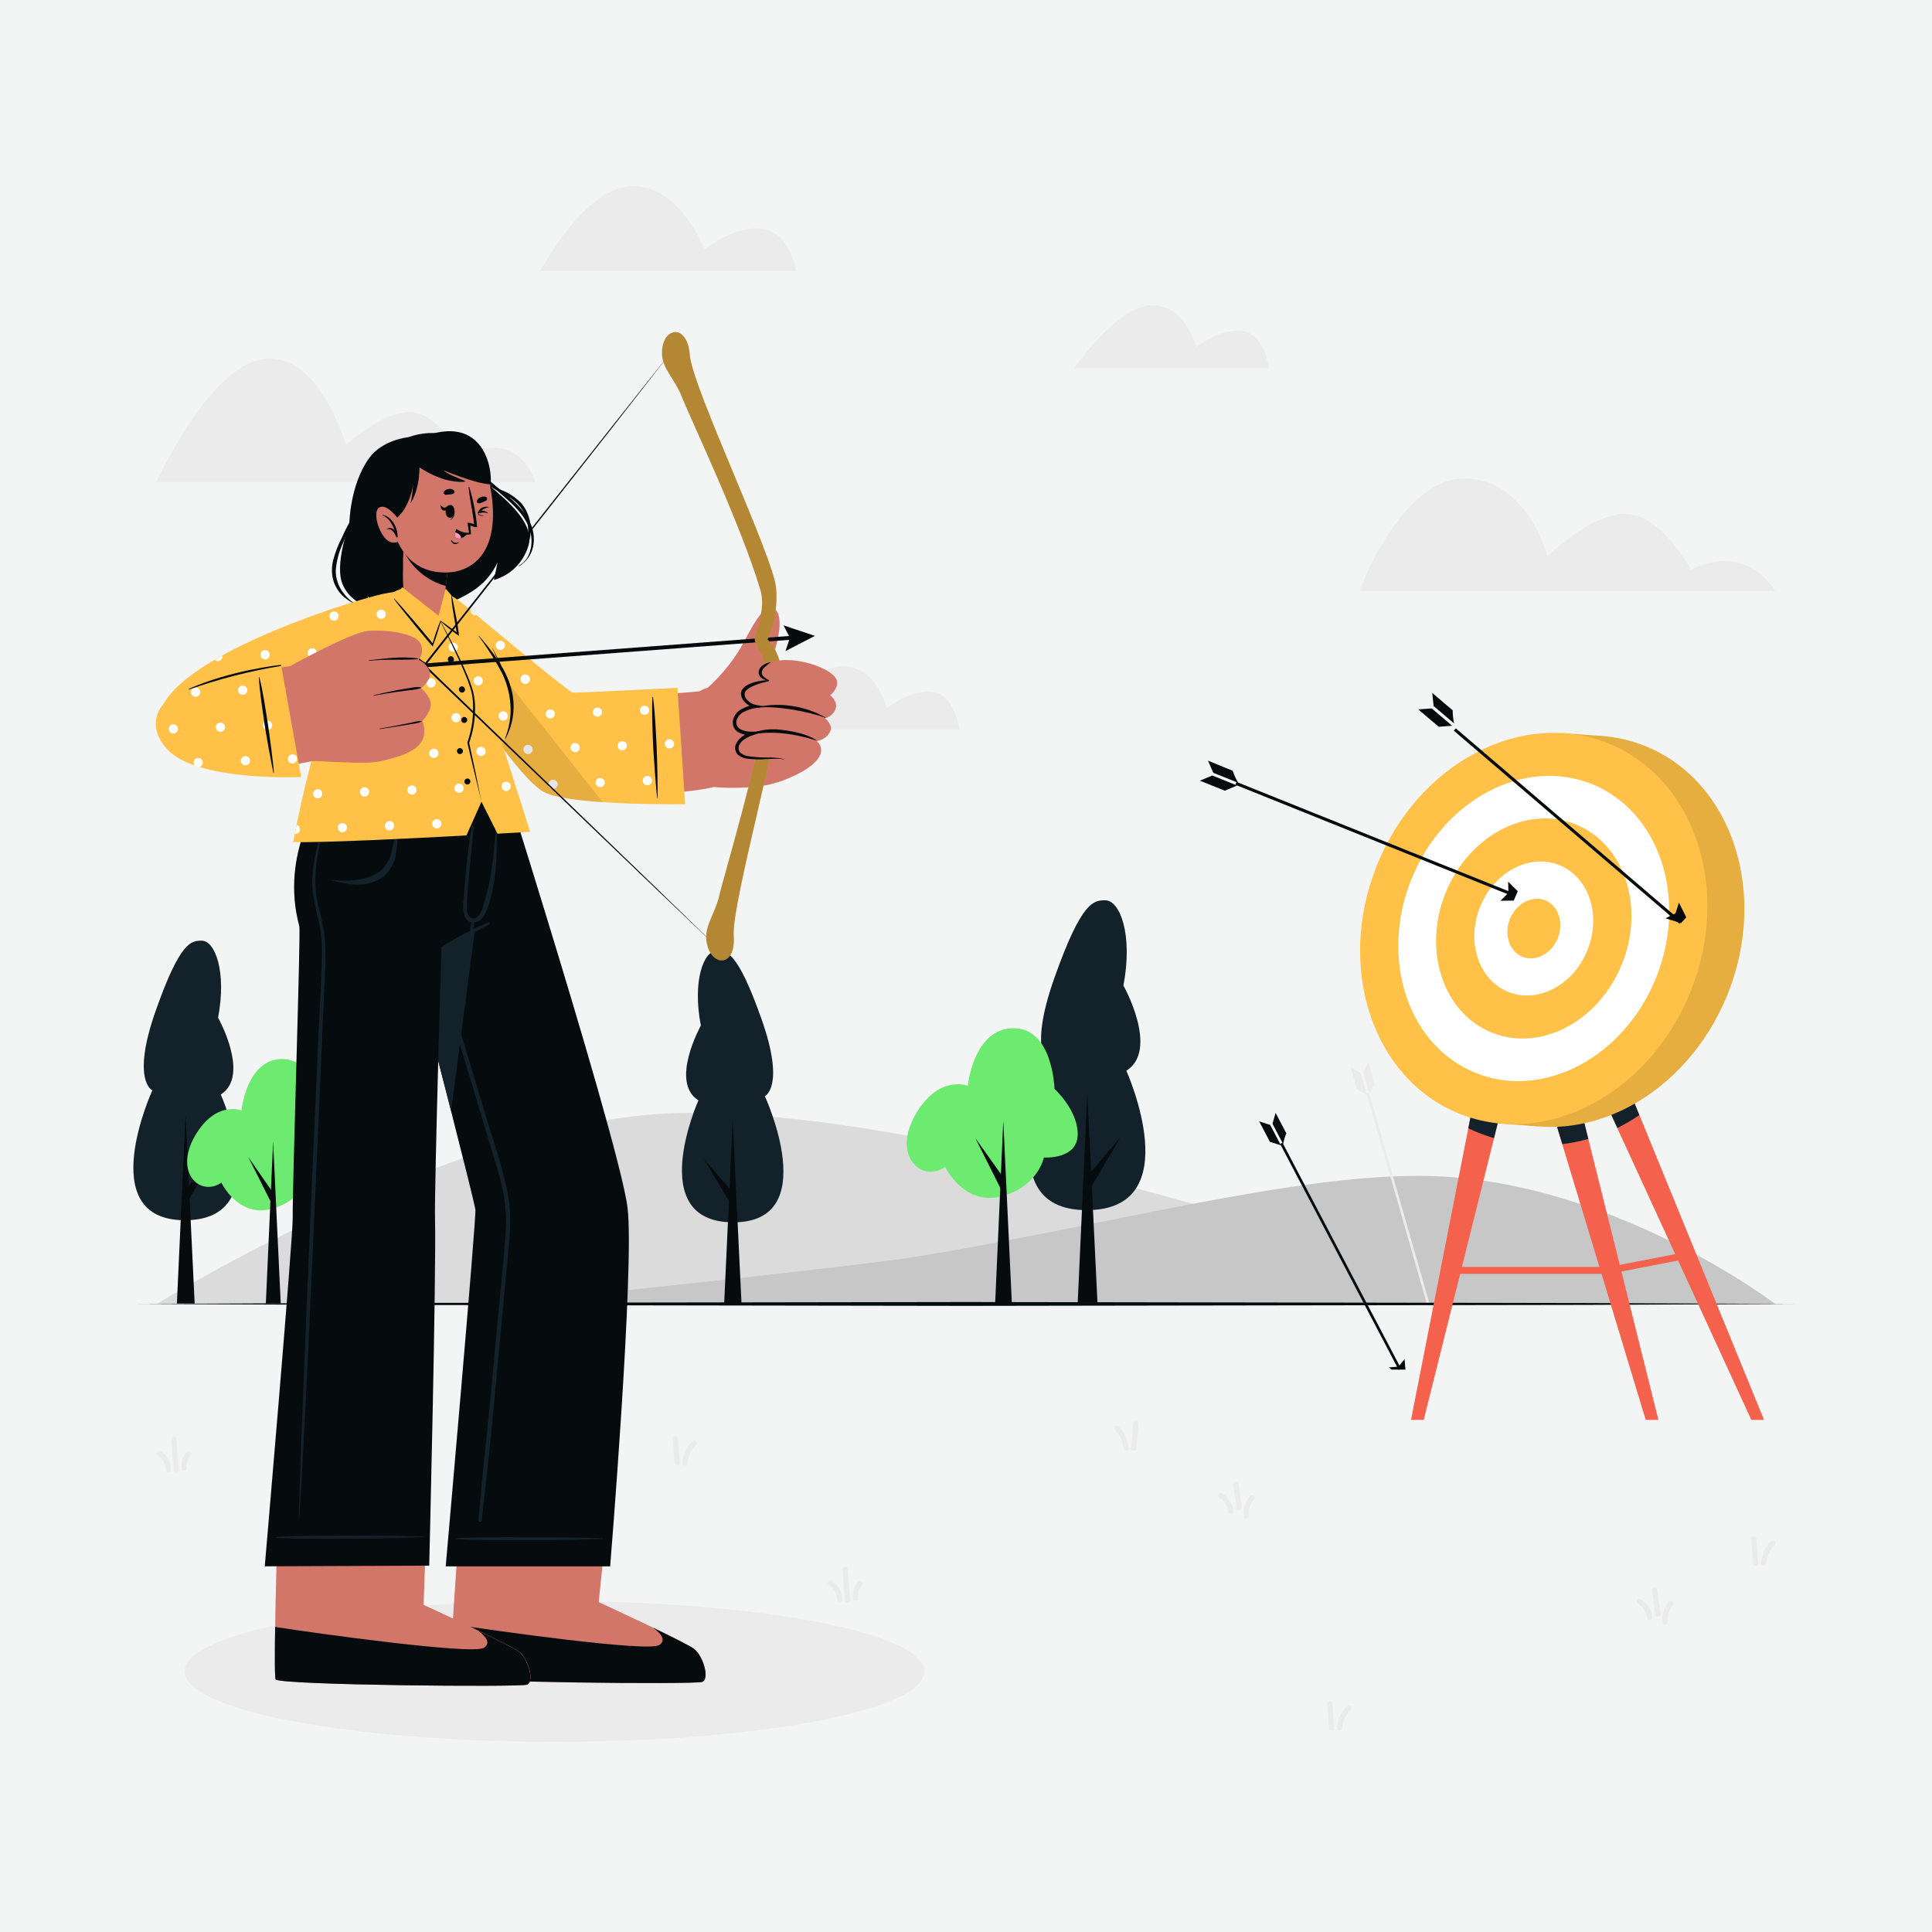 <svg width="125" height="125" viewBox="0 0 125 125" fill="none" xmlns="http://www.w3.org/2000/svg">
<rect width="125" height="125" fill="#F3F4F4"/>
<path d="M114.87 38.25H87.95C87.95 38.25 90.62 30.96 94.728 30.96C98.835 30.96 100.123 35.99 100.123 35.99C100.123 35.99 102.893 33.25 105.17 33.25C107.448 33.25 109.42 36.862 109.42 36.862C109.42 36.862 112.643 34.915 114.87 38.25Z" fill="#EBEBEB"/>
<path d="M82.082 23.82H69.5C69.5 23.82 72.315 19.75 74.53 19.75C76.745 19.75 77.397 22.465 77.397 22.465C77.397 22.465 78.96 21.198 80.41 21.425C81.86 21.652 82.082 23.82 82.082 23.82Z" fill="#EBEBEB"/>
<path d="M62.06 47.175H49.48C49.48 47.175 52.29 43.102 54.505 43.102C56.72 43.102 57.375 45.818 57.375 45.818C57.375 45.818 58.938 44.55 60.375 44.778C61.812 45.005 62.06 47.175 62.06 47.175Z" fill="#EBEBEB"/>
<path d="M34.633 31.188H10.133C10.133 31.188 13.488 23.688 17.078 23.227C20.668 22.767 22.385 28.795 22.385 28.795C22.385 28.795 24.7 26.663 26.52 26.663C28.34 26.663 29.75 29.473 29.75 29.473C29.75 29.473 33.385 27.547 34.633 31.188Z" fill="#EBEBEB"/>
<path d="M51.515 17.532H34.962C34.962 17.532 37.805 12.105 40.89 12.033C43.975 11.96 45.595 16.14 45.595 16.14C45.595 16.14 50.395 12.285 51.515 17.532Z" fill="#EBEBEB"/>
<path d="M10.13 84.377C10.13 84.377 30.038 72 44.575 72C58.805 72 78.108 78.25 83.355 79.657C97.132 83.34 114.87 84.385 114.87 84.385L10.13 84.377Z" fill="#DBDBDB"/>
<path d="M114.87 84.377C114.87 84.377 104.018 76.075 91.75 76.075C83.195 76.075 70.915 79.418 59.347 81.297C54.945 82.013 32.02 84.377 32.02 84.377H114.87Z" fill="#C7C7C7"/>
<path d="M92.5 84.382H92.325L88.415 70.75L88.58 70.703L92.5 84.382Z" fill="#EBEBEB"/>
<path d="M87.797 70.487L87.832 70.502L88.445 70.845L88.035 69.415L87.385 69.047L87.797 70.487Z" fill="#EBEBEB"/>
<path d="M88.537 68.715L88.198 69.368L88.608 70.8C88.697 70.572 88.812 70.355 88.95 70.153L88.537 68.715Z" fill="#EBEBEB"/>
<path d="M43.86 93.075C43.843 92.86 43.508 92.858 43.523 93.075C43.565 93.603 43.605 94.127 43.645 94.655C43.663 94.87 43.998 94.873 43.983 94.655C43.943 94.127 43.9 93.603 43.86 93.075Z" fill="#EBEBEB"/>
<path d="M44.803 93.25C44.419 93.626 44.188 94.131 44.155 94.668C44.14 94.885 44.477 94.882 44.492 94.668C44.521 94.22 44.716 93.8 45.04 93.49C45.195 93.325 44.955 93.088 44.803 93.25Z" fill="#EBEBEB"/>
<path d="M86.207 110.217C86.19 110.002 85.855 110.002 85.87 110.217C85.912 110.746 85.953 111.272 85.993 111.797C86.01 112.012 86.345 112.015 86.33 111.797C86.287 111.266 86.246 110.739 86.207 110.217Z" fill="#EBEBEB"/>
<path d="M87.15 110.382C86.766 110.757 86.535 111.262 86.502 111.797C86.487 112.015 86.825 112.012 86.84 111.797C86.869 111.35 87.064 110.93 87.388 110.62C87.543 110.467 87.302 110.23 87.15 110.382Z" fill="#EBEBEB"/>
<path d="M113.64 99.567C113.623 99.355 113.288 99.353 113.303 99.567C113.343 100.095 113.385 100.622 113.425 101.147C113.44 101.362 113.778 101.365 113.763 101.147C113.719 100.622 113.678 100.096 113.64 99.567Z" fill="#EBEBEB"/>
<path d="M114.58 99.733C114.197 100.109 113.967 100.614 113.935 101.15C113.92 101.365 114.257 101.365 114.272 101.15C114.302 100.702 114.497 100.281 114.82 99.97C114.972 99.817 114.735 99.58 114.58 99.733Z" fill="#EBEBEB"/>
<path d="M73.317 92.123C73.335 91.907 73.67 91.907 73.655 92.123C73.613 92.651 73.573 93.177 73.532 93.703C73.515 93.918 73.18 93.92 73.195 93.703C73.232 93.177 73.272 92.651 73.317 92.123Z" fill="#EBEBEB"/>
<path d="M72.375 92.287C72.759 92.662 72.99 93.167 73.022 93.703C73.037 93.92 72.7 93.918 72.685 93.703C72.656 93.255 72.461 92.835 72.138 92.525C71.983 92.373 72.222 92.135 72.375 92.287Z" fill="#EBEBEB"/>
<path d="M10.398 93.892C10.213 93.778 10.02 94.055 10.205 94.168C10.361 94.261 10.49 94.393 10.581 94.55C10.671 94.708 10.72 94.886 10.723 95.067C10.723 95.282 11.057 95.317 11.057 95.093C11.06 94.853 11.001 94.616 10.885 94.406C10.77 94.195 10.602 94.019 10.398 93.892Z" fill="#EBEBEB"/>
<path d="M11.575 95.105L11.41 93.093C11.393 92.875 11.062 92.94 11.08 93.155L11.245 95.17C11.262 95.385 11.592 95.32 11.575 95.105Z" fill="#EBEBEB"/>
<path d="M12.055 93.948C11.819 94.26 11.71 94.65 11.75 95.04C11.768 95.255 12.098 95.19 12.08 94.975C12.055 94.675 12.144 94.377 12.33 94.14C12.465 93.968 12.188 93.778 12.055 93.948Z" fill="#EBEBEB"/>
<path d="M53.83 102.293C53.645 102.18 53.453 102.455 53.638 102.567C53.794 102.66 53.923 102.792 54.013 102.95C54.103 103.108 54.151 103.286 54.153 103.467C54.153 103.682 54.49 103.717 54.49 103.492C54.492 103.253 54.433 103.016 54.317 102.806C54.202 102.596 54.034 102.419 53.83 102.293Z" fill="#EBEBEB"/>
<path d="M55 103.5L54.835 101.5C54.818 101.283 54.487 101.348 54.505 101.563L54.67 103.578C54.695 103.785 55.025 103.72 55 103.5Z" fill="#EBEBEB"/>
<path d="M55.5 102.347C55.261 102.659 55.149 103.049 55.185 103.44C55.203 103.655 55.535 103.59 55.517 103.375C55.492 103.075 55.582 102.777 55.767 102.54C55.898 102.367 55.62 102.177 55.5 102.347Z" fill="#EBEBEB"/>
<path d="M24.12 104.557C24.039 104.042 23.844 103.552 23.547 103.122C23.425 102.945 23.135 103.122 23.258 103.292C23.537 103.698 23.721 104.161 23.795 104.647C23.828 104.86 24.152 104.77 24.12 104.557Z" fill="#EBEBEB"/>
<path d="M24.552 103.262C24.366 103.727 24.287 104.228 24.32 104.727C24.335 104.942 24.665 104.885 24.652 104.67C24.626 104.231 24.699 103.791 24.867 103.385C24.878 103.345 24.874 103.301 24.855 103.264C24.836 103.227 24.804 103.198 24.765 103.183C24.726 103.167 24.683 103.167 24.643 103.182C24.604 103.197 24.572 103.225 24.552 103.262Z" fill="#EBEBEB"/>
<path d="M26.773 88.625L26.555 87.062C26.525 86.847 26.2 86.94 26.23 87.153L26.448 88.713C26.477 88.927 26.802 88.835 26.773 88.625Z" fill="#EBEBEB"/>
<path d="M26.25 88.847C26.216 88.615 26.131 88.392 26.001 88.195C25.872 87.999 25.701 87.833 25.5 87.71C25.315 87.595 25.145 87.885 25.33 88C25.492 88.103 25.629 88.24 25.732 88.402C25.835 88.564 25.901 88.747 25.925 88.938C25.95 89.15 26.273 89.06 26.25 88.847Z" fill="#EBEBEB"/>
<path d="M27.335 87.868C27.165 88.049 27.039 88.266 26.967 88.504C26.895 88.742 26.878 88.992 26.918 89.237C26.95 89.45 27.275 89.36 27.242 89.147C27.215 88.96 27.23 88.769 27.288 88.588C27.345 88.408 27.442 88.242 27.573 88.105C27.72 87.948 27.483 87.707 27.335 87.868Z" fill="#EBEBEB"/>
<path d="M80.34 97.53L80.123 95.968C80.093 95.755 79.767 95.845 79.797 96.058L80.015 97.618C80.045 97.832 80.37 97.75 80.34 97.53Z" fill="#EBEBEB"/>
<path d="M79.812 97.75C79.777 97.517 79.692 97.295 79.562 97.099C79.433 96.903 79.262 96.737 79.062 96.612C78.877 96.498 78.707 96.787 78.892 96.903C79.054 97.006 79.192 97.143 79.294 97.305C79.397 97.467 79.463 97.65 79.487 97.84C79.517 98.055 79.843 97.965 79.812 97.75Z" fill="#EBEBEB"/>
<path d="M80.903 96.772C80.733 96.954 80.607 97.171 80.534 97.409C80.462 97.646 80.445 97.897 80.485 98.142C80.517 98.355 80.843 98.265 80.81 98.052C80.782 97.865 80.798 97.674 80.855 97.493C80.912 97.313 81.01 97.147 81.14 97.01C81.287 96.853 81.05 96.615 80.903 96.772Z" fill="#EBEBEB"/>
<path d="M107.43 104.382L107.213 102.82C107.185 102.607 106.86 102.697 106.89 102.91C106.963 103.43 107.035 103.951 107.105 104.472C107.135 104.685 107.46 104.595 107.43 104.382Z" fill="#EBEBEB"/>
<path d="M106.902 104.605C106.868 104.372 106.783 104.15 106.654 103.953C106.524 103.757 106.353 103.591 106.152 103.468C105.97 103.353 105.8 103.643 105.982 103.758C106.145 103.86 106.282 103.998 106.385 104.16C106.488 104.322 106.554 104.505 106.578 104.695C106.608 104.908 106.932 104.818 106.902 104.605Z" fill="#EBEBEB"/>
<path d="M108 103.625C107.83 103.806 107.704 104.024 107.631 104.261C107.559 104.499 107.542 104.75 107.583 104.995C107.615 105.208 107.938 105.118 107.908 104.905C107.88 104.718 107.895 104.526 107.952 104.346C108.01 104.165 108.107 104 108.238 103.863C108.38 103.705 108.143 103.468 108 103.625Z" fill="#EBEBEB"/>
<path d="M35.875 112.698C49.093 112.698 59.807 110.658 59.807 108.143C59.807 105.627 49.093 103.588 35.875 103.588C22.657 103.588 11.943 105.627 11.943 108.143C11.943 110.658 22.657 112.698 35.875 112.698Z" fill="#EBEBEB"/>
<path d="M8.932 84.365L22.325 84.305L35.715 84.282L62.5 84.24L89.285 84.282L102.675 84.305L116.067 84.365L102.675 84.427L89.285 84.448L62.5 84.49L35.715 84.448L22.325 84.425L8.932 84.365Z" fill="#060B0E"/>
<path d="M14.283 70.815C14.283 70.815 17.94 78.94 11.967 78.948C5.995 78.955 9.857 70.545 9.857 70.545C9.857 70.545 8.475 69.938 10.072 65.4C11.67 60.862 12.387 60.865 13.055 60.862C13.895 60.862 14.682 62.825 14.11 65.84C14.11 65.84 16.215 69.597 14.283 70.815Z" fill="#13222A"/>
<path d="M11.445 84.338L12.005 72.093L12.595 84.338H11.445Z" fill="#060B0E"/>
<path d="M11.777 77.228L13.945 74.69L12.245 77.562L11.777 77.228Z" fill="#060B0E"/>
<path d="M15.625 71.843C15.625 71.843 13.943 71.177 12.61 73.502C11.242 75.885 12.96 77.453 14.322 76.517C14.322 76.517 15.393 78.767 17.527 78.222C19.663 77.677 20.008 75.972 20.008 75.972C20.008 75.972 21.905 76.103 21.957 74.688C22.01 73.272 20.617 72.02 20.617 72.02C20.617 72.02 20.535 68.495 18.238 68.52C15.94 68.545 15.625 71.843 15.625 71.843Z" fill="#6DEB71"/>
<path d="M17.2 84.332L17.67 73.843L18.163 84.33L17.2 84.332Z" fill="#060B0E"/>
<path d="M17.532 77.785L16.055 74.845L17.773 77.325L17.532 77.785Z" fill="#060B0E"/>
<path d="M72.875 69.278C72.875 69.278 76.933 78.29 70.308 78.295C63.682 78.3 67.968 68.978 67.968 68.978C67.968 68.978 66.435 68.305 68.218 63.273C70 58.24 70.775 58.25 71.513 58.25C72.448 58.25 73.317 60.428 72.685 63.77C72.685 63.75 75.02 67.927 72.875 69.278Z" fill="#13222A"/>
<path d="M69.728 84.275L70.35 70.695L71.005 84.275H69.728Z" fill="#060B0E"/>
<path d="M70.097 76.388L72.502 73.575L70.618 76.76L70.097 76.388Z" fill="#060B0E"/>
<path d="M45.188 71.192C45.188 71.192 41.653 79.093 47.453 79.085C53.252 79.078 49.485 70.918 49.485 70.918C49.485 70.918 50.828 70.328 49.265 65.918C47.703 61.508 47.015 61.515 46.36 61.517C45.542 61.517 44.782 63.425 45.345 66.353C45.345 66.358 43.307 70.013 45.188 71.192Z" fill="#13222A"/>
<path d="M47.975 84.323L47.403 72.427L46.855 84.323H47.975Z" fill="#060B0E"/>
<path d="M47.635 77.415L45.523 74.955L47.18 77.74L47.635 77.415Z" fill="#060B0E"/>
<path d="M62.617 70.25C62.617 70.25 60.727 69.5 59.233 72.112C57.697 74.787 59.625 76.547 61.153 75.498C61.153 75.498 62.355 78.015 64.752 77.412C67.15 76.81 67.54 74.89 67.54 74.89C67.54 74.89 69.668 75.037 69.725 73.45C69.782 71.862 68.225 70.45 68.225 70.45C68.225 70.45 68.132 66.493 65.552 66.525C62.972 66.558 62.617 70.25 62.617 70.25Z" fill="#6DEB71"/>
<path d="M64.388 84.282L64.912 72.505L65.465 84.28L64.388 84.282Z" fill="#060B0E"/>
<path d="M64.75 76.918L63.1 73.63L65.078 76.41L64.75 76.918Z" fill="#060B0E"/>
<path d="M93.8 82.418H104.525V81.968H93.8V82.418Z" fill="#F4614D"/>
<path d="M104.12 82.418L109.385 81.397V80.948L104.12 81.968V82.418Z" fill="#F4614D"/>
<path d="M92.115 91.865H91.293L95.832 68.757H97.882L92.115 91.865Z" fill="#F4614D"/>
<path d="M95.832 68.75H97.882L96.662 73.638C96.092 73.471 95.536 73.258 95 73L95.832 68.75Z" fill="#13222A"/>
<path d="M106.477 91.865H107.3L101.532 68.757H99.483L106.477 91.865Z" fill="#F4614D"/>
<path d="M101.532 68.75L102.765 73.688C102.213 73.844 101.65 73.957 101.08 74.025L99.485 68.75H101.532Z" fill="#13222A"/>
<path d="M113.31 91.865H114.132L104.17 67.502H102.12L113.31 91.865Z" fill="#F4614D"/>
<path d="M106.065 72.145C105.612 72.456 105.137 72.734 104.645 72.978L102.12 67.5H104.17L106.065 72.145Z" fill="#13222A"/>
<path d="M111.775 64.328C114.433 57.711 112.045 50.521 106.44 48.269C100.835 46.017 94.136 49.555 91.477 56.173C88.818 62.79 91.207 69.98 96.812 72.232C102.417 74.484 109.116 70.945 111.775 64.328Z" fill="#FFC148"/>
<path d="M101.127 47.438L103.727 47.63L99.463 72.875L96.862 72.683L101.127 47.438Z" fill="#FFC148"/>
<g opacity="0.1">
<path d="M111.775 64.328C114.433 57.711 112.045 50.521 106.44 48.269C100.835 46.017 94.136 49.556 91.477 56.173C88.818 62.79 91.207 69.98 96.812 72.232C102.417 74.484 109.116 70.945 111.775 64.328Z" fill="black"/>
<path d="M101.127 47.438L103.727 47.63L99.463 72.875L96.862 72.683L101.127 47.438Z" fill="black"/>
</g>
<path d="M109.381 64.151C112.039 57.534 109.651 50.344 104.046 48.092C98.441 45.84 91.742 49.378 89.083 55.996C86.424 62.613 88.813 69.803 94.418 72.055C100.023 74.307 106.722 70.768 109.381 64.151Z" fill="#FFC148"/>
<path d="M107.149 63.255C109.223 58.093 107.36 52.484 102.987 50.727C98.615 48.97 93.388 51.73 91.314 56.892C89.24 62.054 91.104 67.663 95.477 69.42C99.849 71.177 105.075 68.416 107.149 63.255Z" fill="white"/>
<path d="M104.943 62.367C106.439 58.645 105.095 54.601 101.942 53.334C98.789 52.068 95.021 54.058 93.525 57.779C92.03 61.501 93.374 65.545 96.527 66.812C99.68 68.079 103.448 66.089 104.943 62.367Z" fill="#FFC148"/>
<path d="M102.709 61.47C103.62 59.203 102.802 56.741 100.883 55.97C98.964 55.199 96.67 56.411 95.759 58.677C94.849 60.944 95.666 63.406 97.585 64.177C99.505 64.948 101.799 63.736 102.709 61.47Z" fill="white"/>
<path d="M100.95 59.867C100.95 60.928 100.175 61.88 99.228 61.995C98.28 62.11 97.52 61.347 97.525 60.29C97.53 59.233 98.302 58.29 99.248 58.16C100.192 58.03 100.955 58.807 100.95 59.867Z" fill="#FFC148"/>
<path d="M80.003 50.59L79.929 50.775L97.756 57.938L97.831 57.752L80.003 50.59Z" fill="#060B0E"/>
<path d="M79.25 51.16L79.29 51.14L80.043 50.822L78.435 50.175L77.63 50.51L79.25 51.16Z" fill="#060B0E"/>
<path d="M78.153 49.212L78.5 50L80.11 50.645C79.963 50.401 79.845 50.141 79.757 49.87L78.153 49.212Z" fill="#060B0E"/>
<path d="M98.2 57.663L97.938 58.267L97.08 58.28L97.593 57.767L97.578 57.045L98.2 57.663Z" fill="#060B0E"/>
<path d="M94.191 47.125L94.061 47.277L108.663 59.765L108.793 59.613L94.191 47.125Z" fill="#060B0E"/>
<path d="M93.09 47.025L93.138 47.02L93.953 46.955L92.63 45.835L91.76 45.898L93.09 47.025Z" fill="#060B0E"/>
<path d="M92.665 44.833L92.757 45.682L94.08 46.805C94.019 46.527 93.988 46.242 93.99 45.958L92.665 44.833Z" fill="#060B0E"/>
<path d="M109.103 59.35L108.76 59.727L107.76 59.415L108.408 59.09L108.623 58.398L109.103 59.35Z" fill="#060B0E"/>
<path d="M82.977 73.931L82.824 74.011L90.493 88.626L90.646 88.546L82.977 73.931Z" fill="#060B0E"/>
<path d="M82.165 73.88L82.203 73.89L82.873 74.1L82.18 72.782L81.468 72.552L82.165 73.88Z" fill="#060B0E"/>
<path d="M82.53 72L82.33 72.707L83.022 74.028C83.063 73.786 83.131 73.551 83.225 73.325L82.53 72Z" fill="#060B0E"/>
<path d="M90.933 88.612H90.035L89.86 88.47L90.483 88.42L90.875 87.938L90.933 88.612Z" fill="#060B0E"/>
<path d="M45.422 108.822C44.905 108.99 29.725 108.852 29.172 108.49C28.957 108.355 30.078 93.965 30.078 93.965L39.735 94.03L38.735 103.657C38.735 103.657 44.367 106.24 44.94 106.705C45.513 107.17 45.94 108.655 45.422 108.822Z" fill="#D3766A"/>
<path d="M45.422 108.822C44.905 108.99 29.725 108.852 29.172 108.49C29.105 108.447 29.067 106.99 29.285 105.085C32.035 105.512 41.883 106.897 42.642 106.437C43.17 106.117 42.693 105.632 42.252 105.31C43.502 105.92 44.693 106.505 44.935 106.705C45.5 107.165 45.94 108.655 45.422 108.822Z" fill="#060B0E"/>
<path d="M39.477 101.343H28.837C28.837 101.343 30.837 78.685 30.758 78.252C30.65 77.695 30.023 75.18 29.185 71.892C28.935 70.865 28.642 69.763 28.348 68.618C27.555 65.525 26.68 62.148 25.918 59.208C24.775 54.8 23.88 51.38 23.88 51.38H32.9C32.9 51.38 33.95 54.71 35.275 59.045C37.435 66.09 40.318 75.795 40.602 78.145C41.065 81.953 39.477 101.343 39.477 101.343Z" fill="#060B0E"/>
<path d="M39 99.528C37.375 99.493 37.843 99.48 36.215 99.465C35.42 99.465 30.192 99.412 29.45 99.535C29.435 99.535 29.435 99.565 29.45 99.567C30.2 99.69 35.42 99.645 36.215 99.638C37.843 99.623 37.375 99.61 39 99.575C39.005 99.573 39.009 99.57 39.012 99.566C39.016 99.562 39.017 99.556 39.017 99.551C39.017 99.546 39.016 99.541 39.012 99.537C39.009 99.532 39.005 99.529 39 99.528Z" fill="#13222A"/>
<path d="M32.75 76.733C32.4 75.195 31.88 73.688 31.425 72.177C30.503 69.111 29.576 66.044 28.642 62.977C28.174 61.446 27.706 59.914 27.238 58.383C27 57.61 26.762 56.835 26.52 56.065C26.277 55.295 26.02 54.565 25.8 53.797C25.712 53.487 25.665 53.657 25.777 54.047C26.003 54.84 26.223 55.635 26.455 56.428C26.912 57.996 27.372 59.562 27.837 61.127C28.759 64.246 29.69 67.361 30.63 70.472C31.098 72.036 31.567 73.597 32.038 75.157C32.277 75.9 32.469 76.656 32.612 77.422C32.738 78.224 32.77 79.037 32.708 79.845C32.605 81.472 32.417 83.095 32.267 84.722C32.117 86.35 31.965 87.972 31.815 89.608C31.515 92.845 31.355 93.89 31.065 97.13C31.027 97.54 30.992 97.95 30.96 98.36C30.96 98.498 31.157 98.487 31.172 98.36C31.523 95.157 31.652 94.14 31.953 90.933C32.252 87.725 32.553 84.547 32.85 81.355C32.925 80.555 33.01 79.752 33.01 78.945C33.007 78.2 32.92 77.458 32.75 76.733Z" fill="#13222A"/>
<path d="M31.875 51.38C31.25 56.222 30.055 65.305 29.185 71.88C27.152 63.898 23.88 51.38 23.88 51.38H31.875Z" fill="#13222A"/>
<path d="M34.09 109C33.572 109.168 18.395 109.03 17.84 108.668C17.625 108.533 18.09 94.142 18.09 94.142L27.747 94.207L27.407 103.835C27.407 103.835 33.04 106.418 33.612 106.883C34.185 107.348 34.61 108.833 34.09 109Z" fill="#D3766A"/>
<path d="M34.09 109C33.575 109.168 18.395 109.03 17.84 108.668C17.773 108.625 17.77 107.205 17.8 105.263C20.55 105.69 30.55 107.075 31.3 106.615C31.83 106.295 31.35 105.81 30.91 105.488C32.172 106.095 33.35 106.683 33.593 106.883C34.167 107.343 34.608 108.833 34.09 109Z" fill="#060B0E"/>
<path d="M32.608 51.38C32.608 51.38 32.4 55.695 31.413 59.112C31.332 59.395 31.247 59.672 31.163 59.938C30.257 60.304 29.387 60.752 28.562 61.275C28.562 61.275 28.46 64.748 28.355 68.618C28.24 72.948 28.12 77.775 28.145 78.797C28.235 82.63 27.77 101.298 27.77 101.298L17.13 101.34C17.13 101.34 18.95 80.21 18.938 78.808C18.915 76.558 19.465 60.292 19.365 59.93C18.073 55.15 20.918 51.377 20.918 51.377L32.608 51.38Z" fill="#060B0E"/>
<path d="M27.398 99.407C25.773 99.38 26.238 99.365 24.613 99.358C23.817 99.358 18.59 99.33 17.848 99.455C17.832 99.455 17.832 99.485 17.848 99.487C18.598 99.608 23.817 99.54 24.613 99.53C26.24 99.507 25.773 99.495 27.398 99.455C27.402 99.453 27.407 99.45 27.41 99.446C27.413 99.442 27.415 99.436 27.415 99.431C27.415 99.426 27.413 99.421 27.41 99.417C27.407 99.412 27.402 99.409 27.398 99.407Z" fill="#13222A"/>
<path d="M31.598 59.682C30.539 60.124 29.521 60.657 28.555 61.275C28.547 61.279 28.541 61.287 28.538 61.296C28.535 61.304 28.536 61.314 28.54 61.322C28.544 61.331 28.552 61.337 28.561 61.34C28.57 61.343 28.579 61.342 28.587 61.337C29.613 60.837 30.663 60.358 31.66 59.805C31.673 59.795 31.682 59.781 31.685 59.765C31.689 59.749 31.687 59.732 31.679 59.718C31.672 59.703 31.66 59.692 31.645 59.685C31.63 59.679 31.613 59.678 31.598 59.682Z" fill="#13222A"/>
<path d="M30 58.235C30.032 57.748 30.069 57.262 30.113 56.775C30.21 55.667 30.325 54.555 30.52 53.458C30.535 53.373 30.655 53.405 30.65 53.487C30.575 54.347 30.475 55.208 30.4 56.068C30.325 56.928 30.215 57.785 30.2 58.642C30.2 58.892 30.215 59.337 30.53 59.41C30.957 59.505 31.157 58.945 31.26 58.64C31.503 57.874 31.682 57.09 31.795 56.295C31.935 55.392 32.008 54.475 32.095 53.568C32.095 53.535 32.153 53.538 32.153 53.568C32.153 55.373 32.133 57.26 31.457 58.965C31.328 59.297 31.098 59.635 30.707 59.68H30.688C30.69 59.69 30.69 59.7 30.688 59.71C30.688 59.763 30.668 59.812 30.657 59.862C30.652 59.905 30.643 59.946 30.633 59.987C30.615 60.075 30.602 60.165 30.58 60.252C30.578 60.27 30.569 60.285 30.556 60.296C30.542 60.307 30.525 60.312 30.508 60.31C30.49 60.308 30.474 60.299 30.464 60.286C30.453 60.272 30.448 60.255 30.45 60.237C30.439 60.233 30.429 60.226 30.422 60.216C30.416 60.206 30.412 60.194 30.413 60.182C30.42 60.01 30.46 59.84 30.53 59.682C30.426 59.661 30.328 59.614 30.247 59.545C30.165 59.477 30.102 59.389 30.062 59.29C29.958 58.948 29.937 58.587 30 58.235Z" fill="#13222A"/>
<path d="M21 60.56C20.887 59.834 20.736 59.115 20.547 58.405C20.195 56.78 20.547 55.155 20.922 53.568C20.924 53.559 20.923 53.551 20.919 53.544C20.914 53.537 20.907 53.531 20.899 53.529C20.892 53.527 20.883 53.528 20.876 53.532C20.868 53.536 20.863 53.542 20.86 53.55C20.477 54.903 20.09 56.273 20.238 57.693C20.337 58.361 20.473 59.024 20.645 59.678C20.794 60.392 20.857 61.121 20.832 61.85C20.8 63.295 20.705 64.74 20.64 66.18C20.573 67.665 20.507 69.15 20.44 70.635C20.175 76.515 19.925 82.394 19.69 88.272C19.552 91.567 19.425 94.862 19.33 98.157C19.33 98.188 19.375 98.188 19.375 98.157C19.725 92.28 19.985 86.407 20.253 80.517C20.52 74.627 20.775 68.817 21.025 62.968C21.075 62.166 21.067 61.361 21 60.56Z" fill="#13222A"/>
<path d="M25.642 53.68C25.532 54.18 25.45 54.695 25.312 55.193C25.212 55.653 24.957 56.065 24.59 56.36C24.211 56.631 23.775 56.812 23.315 56.89C22.703 57.003 22.077 57.012 21.462 56.917C21.435 56.917 21.425 56.95 21.462 56.958C21.785 57.025 22.1 57.135 22.427 57.175C22.744 57.227 23.065 57.245 23.385 57.227C23.918 57.194 24.428 57.004 24.852 56.68C25.243 56.339 25.503 55.873 25.59 55.362C25.692 54.81 25.74 54.249 25.733 53.688C25.723 53.648 25.652 53.64 25.642 53.68Z" fill="#13222A"/>
<path d="M23.872 29.652C22.622 31.402 22.602 33.903 22.602 33.903C22.602 33.903 21.578 36.612 22.2 37.883C22.37 38.245 22.625 38.562 22.944 38.805C23.262 39.047 23.635 39.21 24.03 39.278L23.765 38.557C23.765 38.557 24.405 39.43 26.078 39.557C27.75 39.685 29.793 38.825 30.805 38.08C31.407 37.643 31.885 37.057 32.193 36.38L31.957 37.525C32.471 37.379 32.941 37.108 33.325 36.737C33.709 36.366 33.996 35.906 34.16 35.398C34.81 33.583 31.75 31.648 31.438 31.163C31.125 30.677 30.215 26.99 26.383 28.293C26.383 28.293 24.73 28.455 23.872 29.652Z" fill="#060B0E"/>
<path d="M23.445 39.285C22.953 39.111 22.527 38.791 22.223 38.367C21.899 37.959 21.722 37.454 21.723 36.932C21.767 36.314 21.924 35.709 22.185 35.148C22.415 34.555 22.685 33.977 22.913 33.38C22.913 33.347 22.875 33.33 22.858 33.358C22.58 33.827 22.329 34.312 22.108 34.81C21.867 35.271 21.681 35.759 21.552 36.263C21.435 36.728 21.452 37.217 21.602 37.672C21.738 38.038 21.96 38.366 22.25 38.627C22.608 38.909 23.001 39.142 23.42 39.32C23.455 39.335 23.473 39.292 23.445 39.285Z" fill="#060B0E"/>
<path d="M34.208 33.633C33.505 32.333 32.12 31.665 31.165 30.587C30.648 30.005 30.21 29.337 29.585 28.86C29.581 28.859 29.577 28.859 29.573 28.86C29.569 28.861 29.566 28.864 29.563 28.867C29.561 28.87 29.559 28.874 29.559 28.878C29.559 28.883 29.56 28.887 29.562 28.89C30.082 29.325 30.438 29.89 30.85 30.427C31.282 30.95 31.766 31.428 32.292 31.855C33.23 32.663 34.35 33.605 34.39 34.955C34.407 35.575 34.163 36.303 33.572 36.595C33.57 36.596 33.568 36.598 33.567 36.6C33.565 36.602 33.564 36.605 33.563 36.607C33.562 36.61 33.562 36.612 33.562 36.615C33.563 36.618 33.564 36.62 33.565 36.623C33.566 36.625 33.568 36.627 33.57 36.629C33.572 36.63 33.575 36.631 33.577 36.632C33.58 36.633 33.582 36.633 33.585 36.633C33.588 36.632 33.59 36.631 33.593 36.63C33.821 36.491 34.019 36.307 34.175 36.089C34.33 35.871 34.439 35.624 34.495 35.362C34.609 34.77 34.507 34.156 34.208 33.633Z" fill="#060B0E"/>
<path d="M34.325 34C34.28 33.471 34.073 32.969 33.733 32.562C33.366 32.184 32.922 31.89 32.43 31.7C31.883 31.45 31.312 31.227 30.913 30.76C30.895 30.742 30.867 30.76 30.883 30.79C31.523 31.562 32.535 31.805 33.292 32.42C34.16 33.123 34.362 34.325 34.017 35.35C33.793 35.977 33.424 36.543 32.94 37L32.953 37.015C33.78 36.25 34.445 35.165 34.325 34Z" fill="#060B0E"/>
<path d="M28.093 41.095C29.942 45.307 34.38 50.663 35.555 51.185C36.685 51.685 44.032 51.47 46.1 50.935C46.94 50.725 46.165 44.63 45.245 44.727C42.218 45.047 37.175 45.097 36.953 44.977C36.405 44.667 32.703 41.765 30.26 39.477C27.29 36.715 27.345 39.4 28.093 41.095Z" fill="#D3766A"/>
<path d="M43.83 44.5L44.33 52.032C44.33 52.032 37.08 52.14 35.267 51.282C33.455 50.425 28.832 43.153 27.973 40.98C27.113 38.807 27.595 37.095 30.087 39.178C32.58 41.26 36.837 44.775 37.038 44.81C37.237 44.845 43.83 44.5 43.83 44.5Z" fill="#FFC148"/>
<path d="M28 39.61C28.003 39.689 27.974 39.766 27.92 39.824C27.866 39.882 27.792 39.917 27.712 39.92C27.689 39.923 27.666 39.923 27.642 39.92C27.603 39.734 27.581 39.545 27.575 39.355C27.61 39.338 27.648 39.329 27.688 39.328C27.766 39.324 27.843 39.352 27.902 39.405C27.96 39.458 27.995 39.531 28 39.61ZM30.448 39.487V39.513C30.449 39.552 30.459 39.591 30.475 39.626C30.492 39.662 30.515 39.694 30.544 39.721C30.573 39.748 30.607 39.769 30.644 39.782C30.681 39.796 30.721 39.802 30.76 39.8C30.777 39.802 30.795 39.802 30.812 39.8L30.448 39.487ZM30.925 43.75C30.866 43.752 30.809 43.773 30.761 43.808C30.713 43.843 30.676 43.891 30.656 43.947C30.636 44.002 30.632 44.063 30.646 44.12C30.66 44.178 30.691 44.23 30.735 44.27C30.778 44.311 30.833 44.337 30.892 44.346C30.95 44.355 31.01 44.347 31.064 44.322C31.118 44.297 31.163 44.257 31.194 44.206C31.225 44.155 31.24 44.097 31.238 44.038C31.236 43.998 31.227 43.959 31.21 43.924C31.193 43.888 31.17 43.856 31.141 43.829C31.112 43.802 31.078 43.782 31.041 43.768C31.004 43.754 30.964 43.748 30.925 43.75ZM33.975 43.63C33.934 43.632 33.894 43.641 33.857 43.658C33.82 43.675 33.787 43.7 33.76 43.73C33.732 43.76 33.71 43.795 33.696 43.833C33.682 43.871 33.676 43.912 33.678 43.953C33.679 43.993 33.689 44.033 33.706 44.07C33.723 44.107 33.747 44.14 33.777 44.168C33.807 44.196 33.842 44.217 33.88 44.231C33.919 44.245 33.959 44.252 34 44.25C34.039 44.248 34.078 44.239 34.114 44.222C34.15 44.206 34.182 44.182 34.209 44.153C34.235 44.124 34.256 44.09 34.27 44.053C34.283 44.016 34.289 43.977 34.288 43.938C34.288 43.897 34.279 43.857 34.264 43.82C34.248 43.783 34.224 43.749 34.195 43.722C34.166 43.694 34.131 43.672 34.093 43.658C34.056 43.644 34.015 43.638 33.975 43.64V43.63ZM29.315 41.572C29.256 41.575 29.198 41.594 29.15 41.629C29.102 41.664 29.065 41.712 29.044 41.767C29.023 41.823 29.02 41.884 29.033 41.942C29.047 41.999 29.078 42.052 29.121 42.092C29.165 42.133 29.219 42.159 29.278 42.169C29.337 42.178 29.397 42.17 29.451 42.145C29.505 42.12 29.55 42.08 29.581 42.029C29.612 41.978 29.627 41.919 29.625 41.86C29.619 41.783 29.584 41.711 29.526 41.659C29.468 41.607 29.392 41.58 29.315 41.583V41.572ZM32.362 41.453C32.303 41.455 32.246 41.474 32.197 41.509C32.149 41.544 32.112 41.592 32.092 41.648C32.071 41.703 32.067 41.764 32.081 41.822C32.095 41.879 32.125 41.932 32.169 41.972C32.212 42.013 32.267 42.039 32.326 42.049C32.384 42.058 32.444 42.05 32.498 42.025C32.552 42 32.598 41.959 32.629 41.909C32.66 41.858 32.675 41.799 32.672 41.74C32.667 41.662 32.632 41.59 32.574 41.538C32.516 41.486 32.44 41.459 32.362 41.462V41.453ZM34.153 48.188C34.093 48.19 34.036 48.21 33.988 48.245C33.94 48.28 33.904 48.328 33.883 48.384C33.863 48.44 33.86 48.5 33.874 48.558C33.888 48.616 33.919 48.668 33.962 48.708C34.006 48.748 34.06 48.775 34.119 48.784C34.178 48.793 34.238 48.784 34.291 48.759C34.345 48.734 34.39 48.694 34.421 48.644C34.452 48.593 34.467 48.534 34.465 48.475C34.459 48.397 34.423 48.325 34.364 48.274C34.306 48.222 34.23 48.195 34.153 48.197V48.188ZM37.203 48.068C37.143 48.069 37.086 48.089 37.037 48.124C36.989 48.159 36.952 48.207 36.932 48.263C36.911 48.318 36.907 48.379 36.921 48.437C36.935 48.494 36.965 48.547 37.009 48.587C37.052 48.628 37.107 48.654 37.166 48.664C37.224 48.673 37.284 48.665 37.338 48.64C37.392 48.615 37.438 48.575 37.469 48.524C37.5 48.473 37.515 48.414 37.513 48.355C37.507 48.278 37.471 48.206 37.413 48.154C37.356 48.102 37.28 48.075 37.203 48.078V48.068ZM40.25 47.947C40.191 47.95 40.133 47.969 40.085 48.004C40.037 48.039 40 48.087 39.979 48.142C39.958 48.198 39.955 48.259 39.968 48.317C39.982 48.374 40.013 48.427 40.056 48.467C40.1 48.508 40.154 48.534 40.213 48.544C40.272 48.553 40.332 48.545 40.386 48.52C40.44 48.495 40.485 48.455 40.516 48.404C40.547 48.353 40.562 48.294 40.56 48.235C40.554 48.158 40.519 48.086 40.461 48.034C40.403 47.982 40.328 47.955 40.25 47.958V47.947ZM43.297 47.828C43.258 47.829 43.219 47.839 43.184 47.855C43.148 47.872 43.116 47.895 43.089 47.924C43.035 47.983 43.007 48.06 43.01 48.14C43.012 48.179 43.021 48.218 43.038 48.254C43.054 48.29 43.078 48.322 43.107 48.349C43.165 48.402 43.243 48.431 43.322 48.428C43.402 48.424 43.477 48.389 43.531 48.331C43.585 48.272 43.613 48.195 43.61 48.115C43.607 48.035 43.572 47.96 43.513 47.907C43.455 47.853 43.377 47.824 43.297 47.828ZM32.547 46.01C32.468 46.013 32.393 46.047 32.339 46.106C32.285 46.164 32.256 46.242 32.259 46.321C32.262 46.401 32.296 46.476 32.355 46.53C32.413 46.584 32.49 46.613 32.57 46.61C32.609 46.608 32.648 46.599 32.684 46.582C32.72 46.566 32.752 46.542 32.779 46.513C32.805 46.484 32.826 46.45 32.84 46.413C32.853 46.376 32.859 46.337 32.858 46.297C32.852 46.219 32.816 46.146 32.757 46.094C32.698 46.042 32.621 46.015 32.542 46.02L32.547 46.01ZM35.595 45.89C35.536 45.892 35.478 45.912 35.43 45.946C35.382 45.981 35.345 46.029 35.324 46.085C35.303 46.141 35.3 46.201 35.313 46.259C35.327 46.317 35.358 46.369 35.401 46.41C35.445 46.45 35.499 46.477 35.558 46.486C35.617 46.495 35.677 46.487 35.731 46.462C35.785 46.437 35.83 46.397 35.861 46.346C35.892 46.296 35.907 46.237 35.905 46.178C35.9 46.099 35.864 46.026 35.805 45.974C35.746 45.922 35.669 45.895 35.59 45.9L35.595 45.89ZM38.642 45.77C38.583 45.773 38.526 45.792 38.478 45.828C38.43 45.863 38.394 45.911 38.373 45.967C38.353 46.022 38.35 46.083 38.364 46.141C38.378 46.198 38.408 46.25 38.452 46.291C38.496 46.331 38.55 46.357 38.609 46.366C38.668 46.375 38.728 46.367 38.781 46.342C38.835 46.317 38.88 46.277 38.911 46.226C38.942 46.175 38.957 46.117 38.955 46.057C38.949 45.979 38.913 45.906 38.853 45.853C38.794 45.802 38.716 45.775 38.638 45.78L38.642 45.77ZM41.69 45.65C41.631 45.653 41.574 45.672 41.526 45.708C41.478 45.743 41.441 45.791 41.421 45.847C41.401 45.902 41.397 45.963 41.411 46.02C41.425 46.078 41.456 46.13 41.5 46.17C41.543 46.211 41.598 46.237 41.657 46.246C41.715 46.255 41.775 46.247 41.829 46.222C41.883 46.197 41.928 46.157 41.959 46.106C41.99 46.055 42.005 45.997 42.002 45.938C41.997 45.859 41.96 45.785 41.901 45.734C41.841 45.682 41.764 45.655 41.685 45.66L41.69 45.65ZM35.775 50.447C35.716 50.45 35.658 50.469 35.61 50.504C35.562 50.539 35.525 50.587 35.504 50.642C35.483 50.698 35.48 50.759 35.493 50.817C35.507 50.874 35.538 50.927 35.581 50.967C35.625 51.008 35.679 51.034 35.738 51.044C35.797 51.053 35.857 51.045 35.911 51.02C35.965 50.995 36.01 50.955 36.041 50.904C36.072 50.853 36.087 50.794 36.085 50.735C36.079 50.657 36.043 50.584 35.984 50.532C35.925 50.48 35.848 50.453 35.77 50.458L35.775 50.447ZM38.822 50.328C38.763 50.33 38.706 50.349 38.657 50.384C38.609 50.419 38.572 50.467 38.552 50.523C38.531 50.578 38.527 50.639 38.541 50.697C38.555 50.754 38.585 50.807 38.629 50.847C38.672 50.888 38.727 50.914 38.786 50.924C38.844 50.933 38.904 50.925 38.958 50.9C39.012 50.875 39.058 50.834 39.089 50.784C39.12 50.733 39.135 50.674 39.133 50.615C39.127 50.537 39.09 50.464 39.032 50.412C38.973 50.36 38.896 50.333 38.818 50.337L38.822 50.328ZM41.87 50.208C41.831 50.209 41.792 50.218 41.756 50.235C41.72 50.252 41.688 50.275 41.661 50.304C41.608 50.363 41.579 50.44 41.583 50.52C41.584 50.559 41.593 50.598 41.61 50.634C41.627 50.67 41.65 50.702 41.679 50.728C41.738 50.782 41.815 50.811 41.895 50.807C41.975 50.804 42.05 50.769 42.103 50.711C42.157 50.652 42.186 50.575 42.182 50.495C42.179 50.415 42.144 50.34 42.086 50.286C42.027 50.233 41.95 50.204 41.87 50.208Z" fill="white"/>
<path opacity="0.1" d="M39 51.907C37.435 51.8 35.958 51.612 35.265 51.288C33.45 50.425 28.83 43.155 27.97 40.983C27.413 39.568 27.42 38.35 28.183 38.233L39 51.907Z" fill="black"/>
<path d="M42.513 51.627C42.44 50.94 42.292 48.932 42.263 48.395C42.222 47.303 42.165 46.2 42.21 45.108C42.21 45.085 42.245 45.08 42.248 45.108C42.388 46.178 42.43 47.263 42.485 48.34C42.513 48.877 42.575 51.34 42.535 51.63C42.542 51.64 42.515 51.648 42.513 51.627Z" fill="#060B0E"/>
<path d="M32.5 48.148L34.3 53.818C34.3 53.818 33.708 53.855 32.19 53.94L31.15 51.873L30.177 54.053C26.317 54.263 20.867 54.53 18.97 54.483C18.97 54.483 21.027 43.12 24.142 39.41C25.703 37.555 27.642 37.602 28.915 38.79C29.24 39.09 32.595 42.79 33.07 44.648C33.5 46.282 32.5 48.148 32.5 48.148Z" fill="#FFC148"/>
<path d="M33.18 45.028C33.058 44.33 32.803 43.662 32.43 43.06C32.405 42.994 32.375 42.931 32.34 42.87C32.31 42.805 32.28 42.74 32.248 42.675C32.119 42.42 31.989 42.17 31.858 41.925C31.858 41.925 31.837 41.925 31.843 41.925C31.93 42.123 32.023 42.315 32.115 42.51L32.227 42.74C32.165 42.64 32.097 42.542 32.03 42.447C31.71 41.996 31.364 41.563 30.995 41.15C30.994 41.149 30.993 41.148 30.991 41.147C30.99 41.146 30.988 41.145 30.987 41.145C30.985 41.145 30.983 41.145 30.982 41.145C30.98 41.146 30.979 41.147 30.977 41.148C30.976 41.148 30.975 41.15 30.974 41.151C30.973 41.153 30.973 41.154 30.973 41.156C30.972 41.157 30.973 41.159 30.973 41.161C30.973 41.162 30.974 41.164 30.975 41.165C31.534 41.917 32.035 42.71 32.475 43.538C32.883 44.368 33.074 45.288 33.03 46.212C32.993 46.745 32.874 47.269 32.678 47.765C32.677 47.769 32.678 47.773 32.68 47.777C32.682 47.781 32.686 47.784 32.69 47.785C32.693 47.787 32.698 47.787 32.702 47.786C32.706 47.785 32.71 47.783 32.712 47.78C33.164 46.938 33.328 45.971 33.18 45.028Z" fill="#060B0E"/>
<path d="M24.962 39.73C24.965 39.789 24.95 39.848 24.919 39.898C24.888 39.949 24.843 39.989 24.789 40.014C24.735 40.039 24.675 40.048 24.616 40.039C24.558 40.029 24.503 40.003 24.46 39.963C24.416 39.923 24.385 39.871 24.371 39.813C24.357 39.755 24.361 39.695 24.381 39.639C24.401 39.584 24.438 39.535 24.486 39.5C24.534 39.465 24.591 39.445 24.65 39.443C24.689 39.441 24.729 39.447 24.766 39.461C24.803 39.474 24.837 39.495 24.866 39.521C24.895 39.548 24.918 39.58 24.935 39.616C24.951 39.652 24.961 39.691 24.962 39.73ZM27.698 39.322C27.638 39.325 27.581 39.345 27.533 39.38C27.485 39.415 27.449 39.464 27.428 39.519C27.408 39.575 27.405 39.635 27.419 39.693C27.433 39.751 27.463 39.803 27.507 39.843C27.551 39.883 27.605 39.91 27.664 39.919C27.723 39.928 27.783 39.919 27.836 39.894C27.89 39.87 27.935 39.829 27.966 39.779C27.997 39.728 28.012 39.669 28.01 39.61C28.008 39.571 27.999 39.532 27.983 39.496C27.966 39.46 27.942 39.428 27.913 39.401C27.884 39.375 27.85 39.354 27.813 39.34C27.776 39.327 27.737 39.321 27.698 39.322ZM21.782 44.12C21.763 44.119 21.744 44.119 21.725 44.12C21.668 44.275 21.61 44.432 21.555 44.593C21.586 44.634 21.627 44.666 21.674 44.687C21.722 44.708 21.774 44.716 21.825 44.711C21.876 44.706 21.926 44.687 21.968 44.657C22.01 44.627 22.044 44.587 22.066 44.541C22.088 44.494 22.098 44.443 22.094 44.391C22.09 44.339 22.073 44.29 22.045 44.247C22.017 44.204 21.977 44.169 21.931 44.145C21.885 44.122 21.834 44.11 21.782 44.112V44.12ZM24.83 44C24.771 44.002 24.713 44.022 24.665 44.056C24.617 44.091 24.58 44.139 24.559 44.195C24.538 44.251 24.535 44.311 24.548 44.369C24.562 44.427 24.593 44.479 24.636 44.52C24.68 44.56 24.734 44.587 24.793 44.596C24.852 44.605 24.912 44.597 24.966 44.572C25.02 44.547 25.065 44.507 25.096 44.456C25.127 44.406 25.142 44.347 25.14 44.288C25.137 44.208 25.102 44.134 25.044 44.08C24.986 44.026 24.909 43.997 24.83 44ZM27.878 43.88C27.838 43.882 27.799 43.891 27.764 43.908C27.728 43.924 27.696 43.948 27.669 43.977C27.642 44.006 27.622 44.04 27.608 44.077C27.595 44.114 27.588 44.153 27.59 44.193C27.592 44.232 27.601 44.271 27.618 44.306C27.634 44.342 27.658 44.374 27.687 44.401C27.716 44.428 27.75 44.448 27.787 44.462C27.824 44.475 27.863 44.482 27.902 44.48C27.982 44.477 28.057 44.442 28.111 44.383C28.165 44.325 28.193 44.247 28.19 44.167C28.187 44.088 28.152 44.013 28.093 43.959C28.035 43.905 27.957 43.877 27.878 43.88ZM30.925 43.75C30.866 43.752 30.809 43.773 30.761 43.807C30.713 43.843 30.676 43.891 30.656 43.947C30.636 44.002 30.632 44.063 30.646 44.12C30.66 44.178 30.691 44.23 30.735 44.27C30.778 44.311 30.833 44.337 30.892 44.346C30.95 44.355 31.01 44.347 31.064 44.322C31.118 44.297 31.163 44.257 31.194 44.206C31.225 44.155 31.24 44.097 31.238 44.038C31.236 43.998 31.227 43.959 31.21 43.924C31.193 43.888 31.17 43.856 31.141 43.829C31.112 43.802 31.078 43.782 31.041 43.768C31.004 43.754 30.964 43.748 30.925 43.75ZM23.218 41.812C23.158 41.815 23.101 41.835 23.053 41.87C23.005 41.905 22.969 41.953 22.948 42.009C22.928 42.065 22.925 42.125 22.939 42.183C22.953 42.241 22.983 42.293 23.027 42.333C23.071 42.373 23.125 42.4 23.184 42.409C23.243 42.418 23.303 42.409 23.356 42.384C23.41 42.359 23.455 42.319 23.486 42.269C23.517 42.218 23.532 42.159 23.53 42.1C23.524 42.022 23.488 41.95 23.43 41.898C23.372 41.846 23.296 41.819 23.218 41.822V41.812ZM26.265 41.693C26.206 41.695 26.149 41.715 26.101 41.75C26.053 41.785 26.016 41.834 25.996 41.889C25.976 41.945 25.972 42.005 25.986 42.063C26 42.121 26.031 42.173 26.075 42.213C26.118 42.253 26.173 42.279 26.232 42.289C26.29 42.298 26.35 42.289 26.404 42.264C26.458 42.239 26.503 42.199 26.534 42.148C26.565 42.098 26.58 42.039 26.578 41.98C26.572 41.902 26.536 41.83 26.477 41.778C26.419 41.726 26.343 41.699 26.265 41.703V41.693ZM29.315 41.572C29.256 41.575 29.198 41.594 29.15 41.629C29.102 41.664 29.065 41.712 29.044 41.767C29.023 41.823 29.02 41.884 29.033 41.942C29.047 41.999 29.078 42.052 29.121 42.092C29.165 42.133 29.219 42.159 29.278 42.169C29.337 42.178 29.397 42.17 29.451 42.145C29.505 42.12 29.55 42.08 29.581 42.029C29.612 41.978 29.627 41.919 29.625 41.86C29.619 41.783 29.584 41.711 29.526 41.659C29.468 41.607 29.392 41.58 29.315 41.583V41.572ZM21.962 48.678C21.903 48.679 21.846 48.699 21.798 48.734C21.75 48.768 21.713 48.816 21.692 48.872C21.671 48.927 21.667 48.988 21.681 49.046C21.694 49.103 21.724 49.156 21.768 49.196C21.811 49.237 21.865 49.264 21.924 49.273C21.983 49.283 22.043 49.275 22.097 49.251C22.151 49.226 22.196 49.186 22.227 49.136C22.259 49.085 22.274 49.027 22.273 48.968C22.271 48.928 22.262 48.889 22.246 48.853C22.23 48.818 22.206 48.785 22.178 48.758C22.149 48.731 22.115 48.71 22.078 48.696C22.041 48.683 22.002 48.676 21.962 48.678ZM25.01 48.557C24.971 48.559 24.932 48.568 24.896 48.585C24.86 48.602 24.828 48.625 24.802 48.654C24.775 48.683 24.754 48.717 24.741 48.754C24.727 48.791 24.721 48.831 24.723 48.87C24.725 48.929 24.745 48.986 24.78 49.034C24.815 49.082 24.863 49.119 24.919 49.139C24.975 49.159 25.035 49.163 25.093 49.149C25.151 49.135 25.203 49.104 25.243 49.06C25.283 49.017 25.309 48.962 25.319 48.904C25.328 48.845 25.319 48.785 25.294 48.731C25.27 48.677 25.229 48.632 25.178 48.601C25.128 48.57 25.069 48.555 25.01 48.557ZM28.058 48.438C27.998 48.44 27.941 48.46 27.893 48.495C27.845 48.53 27.809 48.578 27.788 48.634C27.768 48.69 27.765 48.75 27.779 48.808C27.793 48.866 27.823 48.918 27.867 48.958C27.911 48.998 27.965 49.025 28.024 49.034C28.083 49.043 28.143 49.034 28.196 49.009C28.25 48.984 28.295 48.944 28.326 48.894C28.357 48.843 28.372 48.784 28.37 48.725C28.368 48.686 28.359 48.647 28.343 48.611C28.326 48.575 28.302 48.543 28.273 48.516C28.244 48.49 28.21 48.469 28.173 48.456C28.136 48.442 28.097 48.436 28.058 48.438ZM31.105 48.318C31.046 48.32 30.989 48.34 30.941 48.375C30.893 48.41 30.856 48.459 30.836 48.514C30.816 48.57 30.812 48.63 30.826 48.688C30.84 48.746 30.871 48.798 30.915 48.838C30.958 48.878 31.013 48.904 31.072 48.914C31.13 48.923 31.19 48.914 31.244 48.889C31.298 48.864 31.343 48.824 31.374 48.773C31.405 48.723 31.42 48.664 31.418 48.605C31.414 48.526 31.379 48.451 31.32 48.397C31.262 48.343 31.184 48.315 31.105 48.318ZM23.398 46.38C23.338 46.382 23.281 46.402 23.232 46.436C23.184 46.471 23.147 46.519 23.127 46.575C23.106 46.631 23.102 46.691 23.116 46.749C23.13 46.807 23.16 46.859 23.204 46.9C23.247 46.94 23.302 46.967 23.361 46.976C23.419 46.985 23.479 46.977 23.533 46.952C23.587 46.927 23.633 46.887 23.664 46.836C23.695 46.786 23.71 46.727 23.707 46.667C23.704 46.588 23.67 46.514 23.612 46.46C23.554 46.406 23.477 46.377 23.398 46.38ZM26.445 46.26C26.406 46.262 26.367 46.271 26.331 46.288C26.295 46.304 26.263 46.328 26.236 46.357C26.183 46.415 26.154 46.493 26.157 46.572C26.159 46.612 26.169 46.651 26.185 46.686C26.202 46.722 26.225 46.754 26.254 46.781C26.313 46.835 26.39 46.863 26.47 46.86C26.55 46.857 26.625 46.822 26.678 46.763C26.732 46.705 26.761 46.627 26.758 46.547C26.754 46.468 26.719 46.393 26.661 46.339C26.602 46.285 26.525 46.257 26.445 46.26ZM29.492 46.14C29.433 46.142 29.376 46.163 29.328 46.197C29.28 46.233 29.244 46.281 29.224 46.337C29.203 46.392 29.2 46.453 29.214 46.511C29.228 46.568 29.259 46.62 29.302 46.66C29.346 46.701 29.4 46.727 29.459 46.736C29.518 46.745 29.578 46.737 29.631 46.712C29.685 46.687 29.73 46.647 29.761 46.596C29.792 46.545 29.807 46.487 29.805 46.428C29.802 46.349 29.768 46.275 29.711 46.222C29.654 46.168 29.578 46.139 29.5 46.14H29.492ZM32.542 46.02C32.503 46.022 32.464 46.031 32.429 46.047C32.393 46.064 32.361 46.087 32.334 46.116C32.307 46.145 32.286 46.179 32.272 46.216C32.259 46.252 32.252 46.292 32.254 46.331C32.255 46.371 32.264 46.409 32.281 46.445C32.297 46.481 32.321 46.513 32.35 46.54C32.379 46.567 32.412 46.588 32.449 46.601C32.486 46.615 32.526 46.621 32.565 46.62C32.604 46.618 32.643 46.609 32.679 46.592C32.715 46.576 32.747 46.552 32.774 46.523C32.8 46.494 32.821 46.46 32.834 46.423C32.848 46.386 32.854 46.347 32.852 46.307C32.851 46.268 32.842 46.23 32.826 46.194C32.809 46.158 32.786 46.126 32.758 46.099C32.729 46.072 32.695 46.052 32.658 46.038C32.621 46.024 32.582 46.018 32.542 46.02ZM19.198 53.373C19.152 53.597 19.113 53.792 19.082 53.953H19.117C19.189 53.951 19.257 53.925 19.31 53.877C19.363 53.83 19.397 53.766 19.407 53.696C19.417 53.625 19.401 53.554 19.363 53.494C19.324 53.434 19.265 53.39 19.198 53.37V53.373ZM22.14 53.25C22.081 53.252 22.024 53.273 21.976 53.307C21.928 53.343 21.891 53.391 21.871 53.447C21.851 53.502 21.847 53.563 21.861 53.62C21.875 53.678 21.906 53.73 21.95 53.77C21.993 53.811 22.048 53.837 22.107 53.846C22.165 53.855 22.225 53.847 22.279 53.822C22.333 53.797 22.378 53.757 22.409 53.706C22.44 53.655 22.455 53.597 22.453 53.538C22.451 53.498 22.442 53.459 22.425 53.424C22.408 53.388 22.385 53.356 22.356 53.329C22.327 53.302 22.293 53.282 22.256 53.268C22.219 53.254 22.179 53.248 22.14 53.25ZM25.19 53.13C25.131 53.132 25.073 53.152 25.025 53.186C24.977 53.221 24.94 53.269 24.919 53.325C24.898 53.381 24.895 53.441 24.908 53.499C24.922 53.557 24.953 53.609 24.996 53.65C25.04 53.69 25.094 53.717 25.153 53.726C25.212 53.735 25.272 53.727 25.326 53.702C25.38 53.677 25.425 53.637 25.456 53.586C25.487 53.536 25.502 53.477 25.5 53.417C25.5 53.377 25.492 53.337 25.477 53.3C25.461 53.263 25.438 53.229 25.409 53.201C25.38 53.173 25.346 53.151 25.308 53.137C25.271 53.122 25.23 53.116 25.19 53.117V53.13ZM28.25 53C28.191 53.002 28.133 53.022 28.085 53.056C28.037 53.091 28 53.139 27.979 53.195C27.958 53.251 27.955 53.311 27.968 53.369C27.982 53.427 28.013 53.479 28.056 53.52C28.1 53.56 28.154 53.587 28.213 53.596C28.272 53.605 28.332 53.597 28.386 53.572C28.44 53.547 28.485 53.507 28.516 53.456C28.547 53.406 28.562 53.347 28.56 53.288C28.559 53.248 28.55 53.209 28.533 53.174C28.517 53.138 28.494 53.106 28.465 53.079C28.436 53.052 28.402 53.032 28.365 53.018C28.328 53.004 28.289 52.998 28.25 53ZM34.062 53C34.06 53.022 34.06 53.045 34.062 53.068C34.066 53.143 34.098 53.215 34.153 53.267L34.062 53ZM20.543 51.057C20.483 51.059 20.426 51.079 20.378 51.114C20.329 51.148 20.293 51.196 20.272 51.252C20.251 51.307 20.247 51.368 20.261 51.426C20.274 51.483 20.304 51.536 20.348 51.576C20.391 51.617 20.445 51.644 20.504 51.653C20.562 51.663 20.622 51.655 20.677 51.63C20.731 51.606 20.776 51.566 20.808 51.516C20.839 51.465 20.854 51.407 20.852 51.347C20.851 51.307 20.842 51.267 20.825 51.23C20.808 51.194 20.783 51.161 20.753 51.133C20.723 51.106 20.688 51.086 20.649 51.073C20.611 51.06 20.57 51.054 20.53 51.057H20.543ZM23.59 50.938C23.549 50.937 23.509 50.946 23.472 50.961C23.435 50.977 23.401 51.001 23.373 51.03C23.345 51.059 23.323 51.093 23.309 51.131C23.295 51.169 23.288 51.209 23.29 51.25C23.293 51.309 23.313 51.366 23.348 51.414C23.383 51.462 23.431 51.499 23.487 51.519C23.542 51.539 23.603 51.543 23.66 51.529C23.718 51.515 23.77 51.484 23.811 51.44C23.851 51.397 23.877 51.342 23.886 51.283C23.895 51.225 23.887 51.165 23.862 51.111C23.837 51.057 23.797 51.012 23.746 50.981C23.695 50.95 23.637 50.935 23.578 50.938H23.59ZM26.637 50.818C26.578 50.82 26.521 50.84 26.473 50.875C26.425 50.91 26.389 50.959 26.369 51.014C26.348 51.07 26.345 51.13 26.359 51.188C26.373 51.246 26.404 51.298 26.447 51.338C26.491 51.378 26.545 51.404 26.604 51.414C26.663 51.423 26.723 51.414 26.776 51.389C26.83 51.364 26.875 51.324 26.906 51.273C26.937 51.223 26.952 51.164 26.95 51.105C26.948 51.064 26.939 51.025 26.921 50.988C26.904 50.951 26.879 50.919 26.849 50.892C26.819 50.865 26.783 50.844 26.745 50.832C26.706 50.819 26.665 50.814 26.625 50.818H26.637ZM29.685 50.697C29.626 50.7 29.569 50.72 29.521 50.755C29.473 50.79 29.436 50.839 29.416 50.894C29.396 50.95 29.392 51.01 29.406 51.068C29.42 51.126 29.451 51.178 29.495 51.218C29.538 51.258 29.593 51.285 29.651 51.294C29.71 51.303 29.77 51.294 29.824 51.269C29.878 51.245 29.923 51.204 29.954 51.154C29.985 51.103 30 51.044 29.997 50.985C29.996 50.945 29.986 50.905 29.968 50.868C29.951 50.832 29.926 50.799 29.896 50.773C29.866 50.746 29.83 50.725 29.792 50.712C29.753 50.7 29.713 50.694 29.672 50.697H29.685ZM32.733 50.578C32.673 50.58 32.616 50.6 32.568 50.635C32.52 50.67 32.484 50.718 32.464 50.774C32.443 50.83 32.44 50.89 32.454 50.948C32.468 51.006 32.498 51.058 32.542 51.098C32.586 51.138 32.64 51.164 32.699 51.174C32.758 51.183 32.818 51.174 32.871 51.149C32.925 51.124 32.97 51.084 33.001 51.033C33.032 50.983 33.047 50.924 33.045 50.865C33.043 50.825 33.033 50.785 33.016 50.748C32.998 50.712 32.974 50.679 32.943 50.653C32.913 50.626 32.878 50.605 32.839 50.592C32.801 50.58 32.76 50.574 32.72 50.578H32.733Z" fill="white"/>
<path d="M28.205 39.657C28.573 40.31 28.93 40.968 29.27 41.635C29.61 42.303 29.938 42.972 30.225 43.665C30.373 44.011 30.501 44.366 30.608 44.727C30.698 45.096 30.742 45.474 30.738 45.852C30.738 46.609 30.607 47.361 30.35 48.072V48.04C30.492 48.678 30.628 49.315 30.762 49.955C30.898 50.595 31.012 51.233 31.157 51.873C31.003 51.24 30.837 50.608 30.69 49.97C30.543 49.333 30.385 48.703 30.24 48.065V48.05V48.032C30.486 47.332 30.61 46.595 30.608 45.852C30.619 45.482 30.583 45.111 30.5 44.75C30.398 44.393 30.274 44.042 30.13 43.7C29.848 43.01 29.535 42.33 29.21 41.657C28.885 40.985 28.552 40.322 28.205 39.657Z" fill="#060B0E"/>
<path d="M29.36 42.615C29.368 42.64 29.371 42.667 29.368 42.694C29.366 42.72 29.358 42.746 29.345 42.769C29.332 42.792 29.314 42.812 29.293 42.829C29.272 42.845 29.248 42.857 29.222 42.863C29.196 42.87 29.169 42.871 29.143 42.867C29.116 42.862 29.091 42.853 29.069 42.838C29.047 42.824 29.027 42.805 29.012 42.783C28.998 42.761 28.987 42.736 28.983 42.71C28.975 42.684 28.973 42.657 28.976 42.63C28.979 42.604 28.987 42.578 29.001 42.555C29.014 42.531 29.032 42.511 29.053 42.495C29.075 42.478 29.099 42.467 29.125 42.46C29.151 42.454 29.177 42.454 29.203 42.458C29.229 42.463 29.254 42.473 29.276 42.487C29.297 42.502 29.316 42.521 29.331 42.542C29.345 42.565 29.355 42.589 29.36 42.615Z" fill="#060B0E"/>
<path d="M30.075 44.555C30.084 44.581 30.087 44.608 30.084 44.635C30.082 44.661 30.074 44.687 30.061 44.711C30.048 44.735 30.03 44.755 30.009 44.772C29.987 44.788 29.963 44.8 29.936 44.806C29.91 44.813 29.883 44.814 29.857 44.809C29.83 44.804 29.805 44.794 29.782 44.779C29.76 44.764 29.741 44.745 29.726 44.722C29.711 44.7 29.702 44.674 29.698 44.648C29.691 44.623 29.69 44.597 29.694 44.572C29.697 44.546 29.706 44.522 29.719 44.5C29.733 44.478 29.75 44.459 29.771 44.444C29.792 44.429 29.815 44.418 29.84 44.413C29.89 44.4 29.943 44.409 29.987 44.435C30.031 44.462 30.063 44.505 30.075 44.555Z" fill="#060B0E"/>
<path d="M30.225 46.538C30.236 46.587 30.228 46.64 30.201 46.684C30.175 46.728 30.132 46.76 30.082 46.773C30.032 46.785 29.98 46.776 29.936 46.75C29.892 46.723 29.86 46.68 29.848 46.63C29.841 46.605 29.84 46.579 29.844 46.554C29.847 46.529 29.856 46.504 29.869 46.483C29.883 46.461 29.9 46.442 29.921 46.427C29.942 46.412 29.965 46.401 29.99 46.395C30.04 46.383 30.093 46.391 30.137 46.418C30.181 46.444 30.213 46.487 30.225 46.538Z" fill="#060B0E"/>
<path d="M29.948 48.55C29.954 48.575 29.955 48.601 29.951 48.626C29.948 48.651 29.939 48.675 29.926 48.697C29.912 48.719 29.895 48.738 29.874 48.753C29.853 48.768 29.83 48.779 29.805 48.785C29.767 48.794 29.728 48.792 29.692 48.779C29.655 48.766 29.624 48.742 29.601 48.711C29.578 48.68 29.565 48.643 29.563 48.605C29.561 48.566 29.571 48.528 29.591 48.495C29.611 48.462 29.641 48.435 29.676 48.419C29.711 48.403 29.75 48.397 29.788 48.403C29.826 48.409 29.862 48.426 29.89 48.452C29.918 48.478 29.938 48.512 29.948 48.55Z" fill="#060B0E"/>
<path d="M30.425 50.5C30.433 50.526 30.437 50.553 30.434 50.58C30.432 50.606 30.424 50.632 30.411 50.656C30.398 50.68 30.38 50.7 30.359 50.717C30.337 50.733 30.313 50.745 30.287 50.751C30.26 50.758 30.233 50.759 30.206 50.754C30.18 50.749 30.155 50.739 30.132 50.724C30.11 50.709 30.091 50.69 30.076 50.667C30.061 50.645 30.052 50.619 30.047 50.593C30.04 50.544 30.051 50.495 30.078 50.454C30.105 50.413 30.146 50.384 30.194 50.373C30.241 50.361 30.291 50.367 30.334 50.391C30.377 50.415 30.41 50.454 30.425 50.5Z" fill="#060B0E"/>
<path d="M26.11 40.7C25.238 41.822 16.11 48.03 15.685 48.335C14.518 49.19 9.415 49.35 10.352 46.085C11.29 42.82 20.383 39.585 24.3 38.54C27.102 37.805 27.727 38.612 26.11 40.7Z" fill="#FFC148"/>
<path d="M21.913 39.85C21.915 39.909 21.9 39.968 21.869 40.019C21.838 40.069 21.792 40.11 21.738 40.135C21.684 40.16 21.624 40.168 21.566 40.159C21.507 40.149 21.452 40.123 21.409 40.082C21.365 40.042 21.335 39.989 21.321 39.932C21.307 39.874 21.311 39.813 21.332 39.758C21.352 39.702 21.389 39.654 21.438 39.619C21.486 39.584 21.543 39.565 21.602 39.562C21.642 39.561 21.681 39.567 21.718 39.581C21.755 39.594 21.789 39.615 21.817 39.642C21.846 39.668 21.869 39.7 21.886 39.736C21.902 39.772 21.911 39.811 21.913 39.85ZM24.65 39.443C24.591 39.445 24.534 39.465 24.486 39.5C24.438 39.535 24.401 39.583 24.381 39.639C24.361 39.695 24.357 39.755 24.371 39.813C24.385 39.871 24.416 39.923 24.46 39.963C24.503 40.003 24.558 40.029 24.616 40.039C24.675 40.048 24.735 40.039 24.789 40.014C24.843 39.989 24.888 39.949 24.919 39.898C24.95 39.848 24.965 39.789 24.962 39.73C24.961 39.691 24.951 39.652 24.935 39.616C24.918 39.58 24.895 39.548 24.866 39.521C24.837 39.495 24.803 39.474 24.766 39.46C24.729 39.447 24.689 39.441 24.65 39.443ZM12.65 44.48C12.591 44.483 12.534 44.502 12.486 44.538C12.438 44.572 12.401 44.621 12.381 44.677C12.361 44.732 12.357 44.793 12.371 44.85C12.385 44.908 12.416 44.96 12.46 45.001C12.503 45.041 12.558 45.067 12.617 45.076C12.675 45.085 12.735 45.077 12.789 45.052C12.843 45.027 12.888 44.987 12.919 44.936C12.95 44.885 12.965 44.827 12.963 44.767C12.961 44.727 12.951 44.687 12.934 44.651C12.916 44.614 12.892 44.581 12.861 44.554C12.831 44.527 12.796 44.507 12.757 44.494C12.719 44.481 12.678 44.477 12.637 44.48H12.65ZM15.697 44.36C15.638 44.361 15.579 44.379 15.53 44.413C15.481 44.447 15.443 44.494 15.421 44.55C15.399 44.606 15.394 44.666 15.407 44.725C15.42 44.783 15.45 44.836 15.494 44.877C15.537 44.919 15.591 44.946 15.65 44.956C15.709 44.966 15.77 44.958 15.824 44.933C15.879 44.908 15.925 44.868 15.956 44.817C15.987 44.766 16.003 44.707 16 44.648C15.996 44.568 15.961 44.493 15.902 44.439C15.843 44.385 15.765 44.357 15.685 44.36H15.697ZM18.747 44.24C18.688 44.242 18.631 44.262 18.582 44.296C18.534 44.331 18.497 44.379 18.477 44.435C18.456 44.491 18.452 44.551 18.466 44.609C18.48 44.667 18.51 44.719 18.554 44.76C18.597 44.8 18.652 44.827 18.711 44.836C18.769 44.845 18.829 44.837 18.883 44.812C18.937 44.787 18.983 44.747 19.014 44.696C19.045 44.646 19.06 44.587 19.058 44.528C19.051 44.448 19.014 44.374 18.953 44.322C18.893 44.27 18.814 44.244 18.735 44.25L18.747 44.24ZM21.58 44.227L21.705 44.14C21.651 44.155 21.604 44.185 21.567 44.227H21.58ZM14.39 42.417C14.223 42.51 14.055 42.605 13.89 42.7C13.934 42.739 13.988 42.764 14.045 42.773C14.103 42.782 14.162 42.773 14.215 42.749C14.269 42.724 14.313 42.685 14.344 42.636C14.375 42.586 14.391 42.528 14.39 42.47C14.388 42.452 14.384 42.434 14.377 42.417H14.39ZM17.14 42.062C17.101 42.064 17.062 42.073 17.026 42.09C16.99 42.106 16.958 42.129 16.931 42.158C16.904 42.187 16.884 42.221 16.87 42.258C16.856 42.295 16.85 42.334 16.851 42.374C16.853 42.413 16.862 42.452 16.878 42.488C16.895 42.523 16.918 42.556 16.947 42.583C16.976 42.609 17.01 42.63 17.047 42.644C17.084 42.658 17.123 42.664 17.163 42.663C17.202 42.661 17.241 42.651 17.276 42.635C17.312 42.618 17.344 42.595 17.371 42.566C17.398 42.537 17.419 42.503 17.432 42.466C17.446 42.429 17.452 42.389 17.45 42.35C17.449 42.309 17.439 42.269 17.422 42.232C17.404 42.195 17.38 42.162 17.349 42.135C17.318 42.108 17.282 42.087 17.243 42.075C17.204 42.063 17.163 42.058 17.122 42.062H17.14ZM20.188 41.943C20.128 41.944 20.071 41.964 20.022 41.999C19.974 42.034 19.937 42.082 19.917 42.138C19.896 42.193 19.892 42.254 19.906 42.312C19.92 42.369 19.95 42.422 19.994 42.462C20.037 42.503 20.092 42.529 20.151 42.539C20.209 42.548 20.269 42.54 20.323 42.515C20.377 42.49 20.423 42.45 20.454 42.399C20.485 42.348 20.5 42.289 20.497 42.23C20.496 42.189 20.486 42.149 20.469 42.112C20.451 42.075 20.426 42.043 20.396 42.016C20.365 41.989 20.329 41.968 20.29 41.956C20.252 41.943 20.211 41.939 20.17 41.943H20.188ZM23.235 41.822C23.176 41.825 23.119 41.845 23.071 41.88C23.023 41.915 22.986 41.964 22.966 42.019C22.946 42.075 22.942 42.135 22.956 42.193C22.97 42.251 23.001 42.303 23.045 42.343C23.088 42.383 23.143 42.41 23.201 42.419C23.26 42.428 23.32 42.419 23.374 42.394C23.428 42.37 23.473 42.329 23.504 42.279C23.535 42.228 23.55 42.169 23.547 42.11C23.546 42.069 23.536 42.029 23.518 41.992C23.501 41.955 23.476 41.922 23.445 41.895C23.414 41.868 23.378 41.847 23.339 41.835C23.299 41.823 23.258 41.818 23.218 41.822H23.235ZM11.205 46.86C11.146 46.862 11.089 46.883 11.041 46.917C10.993 46.953 10.956 47.001 10.936 47.057C10.916 47.112 10.912 47.173 10.926 47.23C10.94 47.288 10.971 47.34 11.015 47.38C11.058 47.421 11.113 47.447 11.171 47.456C11.23 47.465 11.29 47.457 11.344 47.432C11.398 47.407 11.443 47.367 11.474 47.316C11.505 47.265 11.52 47.207 11.518 47.148C11.516 47.108 11.507 47.069 11.49 47.034C11.473 46.998 11.45 46.966 11.421 46.939C11.392 46.912 11.358 46.892 11.321 46.878C11.284 46.864 11.244 46.858 11.205 46.86ZM14.25 46.75C14.191 46.752 14.134 46.773 14.086 46.807C14.038 46.843 14.001 46.891 13.981 46.947C13.961 47.002 13.957 47.063 13.971 47.12C13.985 47.178 14.016 47.23 14.06 47.27C14.103 47.311 14.158 47.337 14.216 47.346C14.275 47.355 14.335 47.347 14.389 47.322C14.443 47.297 14.488 47.257 14.519 47.206C14.55 47.155 14.565 47.097 14.562 47.038C14.559 46.958 14.524 46.883 14.465 46.83C14.407 46.776 14.329 46.747 14.25 46.75ZM17.297 46.63C17.218 46.634 17.143 46.669 17.09 46.727C17.036 46.786 17.007 46.863 17.01 46.943C17.013 47.017 17.044 47.087 17.096 47.14C17.148 47.193 17.218 47.224 17.293 47.227L17.587 47.025C17.6 46.991 17.605 46.954 17.602 46.917C17.602 46.878 17.594 46.839 17.579 46.803C17.563 46.767 17.541 46.734 17.513 46.706C17.485 46.678 17.451 46.657 17.415 46.642C17.378 46.627 17.339 46.62 17.3 46.62L17.297 46.63Z" fill="white"/>
<path d="M26.135 38.545C26.215 38.795 27.535 40.267 28.652 40.112C29.015 40.06 28.823 38.062 28.823 38.062L28.843 37.913L29.113 35.803L26.54 34.468L26.17 34.295C26.17 34.295 26.133 34.877 26.095 35.602C26.095 35.635 26.095 35.67 26.095 35.705C26.095 35.74 26.095 35.785 26.095 35.825C26.095 35.932 26.08 36.042 26.078 36.153C26.075 36.263 26.078 36.318 26.078 36.403C26.078 36.487 26.078 36.578 26.078 36.665C26.054 37.292 26.073 37.92 26.135 38.545Z" fill="#D3766A"/>
<path d="M26.095 35.602C26.358 36.164 26.741 36.662 27.215 37.06C27.69 37.459 28.246 37.75 28.845 37.913L29.115 35.803L26.543 34.468L26.172 34.295C26.172 34.295 26.133 34.877 26.095 35.602Z" fill="#060B0E"/>
<path d="M31.875 32.67C32.138 36.395 29.938 36.972 29.125 37.028C28.398 37.078 25.907 37.157 25.262 33.48C24.617 29.802 26.262 28.503 27.925 28.3C29.587 28.098 31.613 28.945 31.875 32.67Z" fill="#D3766A"/>
<path d="M31.448 32.398C31.366 32.438 31.283 32.472 31.198 32.502C31.123 32.549 31.035 32.57 30.948 32.562C30.919 32.554 30.894 32.537 30.877 32.513C30.86 32.489 30.851 32.459 30.852 32.43C30.864 32.373 30.89 32.319 30.929 32.275C30.968 32.231 31.017 32.199 31.073 32.18C31.18 32.125 31.305 32.11 31.422 32.14C31.448 32.149 31.471 32.165 31.488 32.187C31.504 32.208 31.515 32.234 31.517 32.261C31.52 32.288 31.515 32.315 31.502 32.339C31.49 32.364 31.471 32.384 31.448 32.398Z" fill="#060B0E"/>
<path d="M28.87 32.013C28.954 32.009 29.037 32 29.12 31.988C29.209 31.989 29.297 31.963 29.37 31.913C29.39 31.89 29.403 31.863 29.406 31.833C29.409 31.803 29.403 31.773 29.387 31.747C29.349 31.703 29.299 31.669 29.244 31.649C29.188 31.629 29.128 31.624 29.07 31.635C28.949 31.64 28.835 31.689 28.747 31.773C28.727 31.794 28.713 31.821 28.709 31.85C28.705 31.88 28.71 31.91 28.723 31.936C28.737 31.963 28.758 31.984 28.784 31.998C28.811 32.011 28.841 32.017 28.87 32.013Z" fill="#060B0E"/>
<path d="M29.39 32.94C29.39 32.94 29.37 32.953 29.37 32.962C29.37 33.212 29.352 33.515 29.12 33.602V33.617C29.407 33.572 29.442 33.18 29.39 32.94Z" fill="#060B0E"/>
<path d="M29.155 32.675C28.742 32.65 28.723 33.477 29.105 33.5C29.488 33.523 29.5 32.695 29.155 32.675Z" fill="#060B0E"/>
<path d="M29 32.715C28.927 32.76 28.852 32.843 28.765 32.847C28.677 32.852 28.59 32.767 28.515 32.682H28.5C28.5 32.84 28.552 33.005 28.72 33.032C28.887 33.06 28.99 32.92 29.032 32.76C29.047 32.75 29.023 32.697 29 32.715Z" fill="#060B0E"/>
<path d="M29.225 34.955C29.282 35.017 29.337 35.105 29.43 35.12C29.525 35.124 29.621 35.108 29.71 35.075C29.67 35.123 29.618 35.159 29.559 35.18C29.5 35.2 29.436 35.205 29.375 35.193C29.322 35.175 29.276 35.142 29.243 35.097C29.21 35.052 29.191 34.998 29.19 34.943C29.198 34.95 29.218 34.945 29.225 34.955Z" fill="#060B0E"/>
<path d="M30.425 34C30.425 34 30.473 34.385 30.473 34.565C30.302 34.604 30.124 34.597 29.957 34.544C29.791 34.49 29.641 34.393 29.525 34.263C29.51 34.245 29.525 34.225 29.552 34.237C29.782 34.398 30.057 34.481 30.337 34.472C30.35 34.422 30.233 33.815 30.26 33.812C30.4 33.826 30.538 33.859 30.67 33.91C30.593 33.105 30.385 32.318 30.32 31.515C30.322 31.51 30.325 31.506 30.329 31.503C30.333 31.5 30.338 31.498 30.344 31.498C30.349 31.498 30.354 31.5 30.358 31.503C30.363 31.506 30.366 31.51 30.367 31.515C30.619 32.35 30.787 33.209 30.867 34.078C30.87 34.172 30.5 34.03 30.425 34Z" fill="#060B0E"/>
<path d="M30.225 34.545C30.122 34.669 29.99 34.766 29.84 34.825C29.759 34.85 29.671 34.85 29.59 34.825C29.405 34.77 29.405 34.6 29.442 34.455C29.465 34.379 29.495 34.305 29.532 34.235C29.725 34.409 29.967 34.518 30.225 34.545Z" fill="#060B0E"/>
<path d="M29.84 34.825C29.759 34.85 29.671 34.85 29.59 34.825C29.405 34.77 29.405 34.6 29.442 34.455C29.541 34.462 29.634 34.503 29.706 34.57C29.778 34.638 29.826 34.727 29.84 34.825Z" fill="#FF9ABB"/>
<path d="M31.65 32.81C31.586 32.793 31.521 32.784 31.455 32.785C31.388 32.787 31.321 32.799 31.258 32.82C31.191 32.842 31.129 32.877 31.075 32.922C31.02 32.971 30.977 33.032 30.95 33.1L30.9 33.222L31.03 33.195C31.122 33.174 31.216 33.163 31.31 33.163C31.408 33.161 31.505 33.183 31.593 33.227C31.527 33.139 31.431 33.079 31.323 33.06C31.216 33.038 31.106 33.038 31 33.06L31.08 33.153C31.126 33.054 31.205 32.975 31.302 32.928C31.413 32.874 31.53 32.834 31.65 32.81Z" fill="#060B0E"/>
<path d="M31.33 33.375C31.228 33.361 31.128 33.336 31.032 33.297C31.012 33.297 30.925 33.237 30.927 33.22C30.932 33.169 30.944 33.12 30.962 33.072C30.93 33.116 30.908 33.167 30.898 33.22C30.907 33.247 30.922 33.272 30.943 33.293C30.963 33.314 30.988 33.33 31.015 33.34C31.115 33.378 31.224 33.39 31.33 33.375Z" fill="#060B0E"/>
<path d="M25.375 33.66C25.788 33.62 26.823 32.445 26.782 30.448C26.782 30.448 26.692 32.242 26.567 32.51C26.442 32.778 27.148 31.85 27.137 30.24C27.657 30.584 28.222 30.852 28.817 31.035C29.585 31.22 30.05 31.195 30.102 31.14C30.155 31.085 29.025 30.77 28.71 30.433C28.71 30.433 30.765 31.297 31.71 31.335C31.817 31.335 31.865 29.12 30.39 28.233C28.915 27.345 26.67 28.442 26.08 29.058C26.08 29.058 25.363 29.185 24.62 30.28C23.878 31.375 24.93 33.703 25.375 33.66Z" fill="#060B0E"/>
<path d="M25.88 33.725C25.88 33.725 25.085 32.545 24.552 32.828C24.02 33.11 24.602 34.81 25.22 35.05C25.297 35.086 25.381 35.107 25.466 35.11C25.551 35.113 25.636 35.099 25.715 35.069C25.795 35.039 25.868 34.993 25.929 34.934C25.991 34.874 26.039 34.803 26.073 34.725L25.88 33.725Z" fill="#D3766A"/>
<path d="M24.733 33.31V33.328C25.165 33.51 25.387 33.917 25.543 34.34C25.518 34.296 25.485 34.257 25.444 34.227C25.403 34.198 25.356 34.177 25.307 34.167C25.257 34.157 25.206 34.158 25.157 34.17C25.108 34.181 25.062 34.204 25.023 34.235C25.023 34.235 25.023 34.263 25.023 34.26C25.099 34.236 25.182 34.237 25.258 34.263C25.334 34.288 25.401 34.337 25.448 34.403C25.527 34.511 25.594 34.627 25.648 34.75C25.668 34.79 25.738 34.77 25.723 34.725C25.75 34.16 25.328 33.377 24.733 33.31Z" fill="#060B0E"/>
<path d="M28.835 38.08L28.378 39.843L26.023 37.992L25.523 38.742C25.523 38.742 28 41.852 28 41.7L28.5 40.165L29.628 41.04L29.218 38.54L28.835 38.08Z" fill="#FFC148"/>
<path d="M29.485 39.788C29.405 39.375 29.332 38.958 29.235 38.538C29.235 38.523 29.207 38.52 29.207 38.538C29.175 38.95 29.495 40.538 29.543 40.907C29.495 40.87 28.505 40.142 28.497 40.157C28.378 40.407 27.997 41.525 27.997 41.625C27.605 41.125 25.965 39.2 25.52 38.742C25.52 38.73 25.485 38.742 25.495 38.76C25.852 39.288 27.98 41.843 27.995 41.833C28.196 41.302 28.371 40.761 28.517 40.212C28.89 40.55 29.285 40.861 29.7 41.145C29.652 40.689 29.58 40.236 29.485 39.788Z" fill="#060B0E"/>
<path d="M45.227 50.75C44.508 50.455 44.447 45.333 45.072 44.835C45.298 44.69 45.54 44.574 45.795 44.49C46.618 43.748 47.328 42.89 47.903 41.943C48.55 40.79 49.38 39.005 50.013 39.33C50.935 39.8 50.16 42.185 49.63 43.525C50.405 43.417 51.085 43.398 51.485 43.525C52.81 43.97 51.58 50.14 50.235 50.63C48.958 51.097 45.95 51.032 45.227 50.75Z" fill="#D3766A"/>
<path d="M51.375 41.124L27.418 42.93L27.437 43.179L51.394 41.374L51.375 41.124Z" fill="#060B0E"/>
<path d="M26.883 43.985L26.918 43.938L27.585 43.167L25.422 43.33L24.707 44.15L26.883 43.985Z" fill="#060B0E"/>
<path d="M24.575 42.407L25.405 43.085L27.567 42.92C27.27 42.729 26.996 42.504 26.75 42.25L24.575 42.407Z" fill="#060B0E"/>
<path d="M50.82 42.123L51.11 41.265L50.693 40.46L52.725 41.142L50.82 42.123Z" fill="#060B0E"/>
<path d="M43.625 22.523L39.608 27.675L35.572 32.812L27.505 43.093L27.5 43.008L37.04 52.218L41.81 56.822L46.568 61.443L41.767 56.867L36.983 52.278L27.415 43.097L27.372 43.06L27.407 43.015L35.508 32.763L39.56 27.637L43.625 22.523Z" fill="#060B0E"/>
<path d="M45.712 60.917C45.553 59.9 46.267 59.15 46.545 57.917C46.835 56.633 49.06 49.385 49.69 44.855C49.94 43.057 48.87 41.855 48.835 41.38C48.805 40.977 49.585 39.525 49.2 38.18C47.95 33.955 44.615 26.957 44.105 25.652C43.645 24.475 42.828 23.858 42.83 22.828C42.83 21.16 44.472 20.87 44.633 22.973C44.792 25.075 50.065 36.057 50.218 38.075C50.37 40.093 49.653 41.38 49.653 41.38C49.653 41.38 50.517 42.028 50.67 44.047C50.822 46.068 47.315 58.455 47.472 60.547C47.63 62.64 45.962 62.568 45.712 60.917Z" fill="#FFC148"/>
<path opacity="0.3" d="M45.712 60.917C45.553 59.9 46.267 59.15 46.545 57.917C46.835 56.633 49.06 49.385 49.69 44.855C49.94 43.057 48.87 41.855 48.835 41.38C48.805 40.977 49.585 39.525 49.2 38.18C47.95 33.955 44.615 26.957 44.105 25.652C43.645 24.475 42.828 23.858 42.83 22.828C42.83 21.16 44.472 20.87 44.633 22.973C44.792 25.075 50.065 36.057 50.218 38.075C50.37 40.093 49.653 41.38 49.653 41.38C49.653 41.38 50.517 42.028 50.67 44.047C50.822 46.068 47.315 58.455 47.472 60.547C47.63 62.64 45.962 62.568 45.712 60.917Z" fill="black"/>
<path d="M49.305 43.25C48.85 43.818 49.78 44.028 49.78 44.028C49.78 44.028 48.37 44.047 48.127 44.812C47.885 45.578 49.025 45.765 49.108 45.782C49.032 45.782 47.737 45.835 47.572 46.63C47.407 47.425 48.572 47.477 48.65 47.477C48.58 47.502 47.663 47.83 47.675 48.462C47.697 49.547 50.07 48.773 50.837 49.212C50.837 49.212 50.255 50.595 50.248 50.638C50.248 50.638 52.52 49.947 53.042 48.888C53.123 48.734 53.147 48.558 53.112 48.388C53.077 48.219 52.984 48.066 52.85 47.958C52.85 47.958 53.6 47.815 53.755 47.195C53.833 46.875 53.388 46.47 53.388 46.47C53.557 46.429 53.712 46.342 53.836 46.218C53.959 46.095 54.046 45.94 54.087 45.77C54.167 45.322 53.71 44.985 53.71 44.985C53.71 44.985 54.227 44.585 54.16 44.1C54.025 43.102 50.278 42.028 49.305 43.25Z" fill="#D3766A"/>
<path d="M53.41 46.445C53.422 46.445 53.432 46.428 53.41 46.42C52.092 45.678 50.551 45.432 49.068 45.727C49.017 45.74 48.983 45.803 49.042 45.792C50.068 45.64 52.233 46 53.41 46.445Z" fill="#060B0E"/>
<path d="M48.555 47.53C50.008 47.255 51.403 47.475 52.805 47.905C52.822 47.905 52.83 47.883 52.805 47.875C52.178 47.477 51.258 47.297 50.528 47.215C49.849 47.127 49.16 47.219 48.528 47.48C48.52 47.5 48.523 47.538 48.555 47.53Z" fill="#060B0E"/>
<path d="M49.763 44C49.71 44 49.763 44.075 49.725 44.083C49.508 44.112 48.212 44.413 48.178 44.885C48.15 45.263 48.64 45.562 48.873 45.602L49.46 45.708L48.873 45.812C48.611 45.854 48.357 45.939 48.123 46.062C48.011 46.115 47.912 46.19 47.832 46.283C47.752 46.376 47.693 46.485 47.657 46.602C47.627 46.713 47.635 46.83 47.68 46.935C47.726 47.041 47.806 47.127 47.907 47.18C48.139 47.297 48.398 47.353 48.657 47.34H49.365L48.7 47.572C48.516 47.633 48.34 47.717 48.178 47.822C48.02 47.92 47.895 48.062 47.818 48.23C47.786 48.308 47.777 48.392 47.791 48.475C47.805 48.558 47.842 48.635 47.898 48.697C48.04 48.818 48.213 48.895 48.398 48.922C48.801 48.983 49.209 49.011 49.617 49.008C49.825 49.008 50.032 49.008 50.237 49.035C50.447 49.037 50.653 49.085 50.843 49.175C50.648 49.108 50.443 49.079 50.237 49.09C50.03 49.09 49.825 49.102 49.617 49.112C49.201 49.144 48.783 49.136 48.367 49.09C48.142 49.068 47.927 48.981 47.75 48.84C47.662 48.753 47.602 48.642 47.576 48.52C47.551 48.399 47.562 48.273 47.608 48.157C47.697 47.946 47.847 47.765 48.04 47.64C48.218 47.515 48.413 47.414 48.617 47.34L48.663 47.568C48.36 47.586 48.058 47.524 47.788 47.388C47.64 47.308 47.524 47.18 47.46 47.025C47.403 46.87 47.395 46.702 47.435 46.542C47.479 46.393 47.554 46.255 47.655 46.137C47.756 46.019 47.882 45.923 48.023 45.858C48.281 45.722 48.559 45.63 48.847 45.585V45.795C48.553 45.733 47.968 45.458 47.935 44.865C48 44.108 49.5 44 49.763 44Z" fill="#060B0E"/>
<path d="M49.78 44.02C49.642 43.956 49.515 43.872 49.403 43.77C49.357 43.731 49.322 43.681 49.302 43.624C49.283 43.567 49.278 43.506 49.29 43.447C49.333 43.322 49.411 43.212 49.515 43.13C49.625 43.032 49.748 42.938 49.875 42.845C49.715 42.864 49.561 42.917 49.422 43C49.263 43.085 49.143 43.23 49.09 43.403C49.072 43.499 49.084 43.599 49.123 43.69C49.163 43.773 49.227 43.843 49.305 43.892C49.445 43.985 49.612 44.03 49.78 44.02Z" fill="#060B0E"/>
<path d="M18.977 43.112C19.773 43.225 23.038 48.4 21.915 48.767C16.635 50.492 12.432 49.35 11.443 48.873C10.145 48.25 9.998 46.458 10.52 45.672C11.277 44.538 18.19 43 18.977 43.112Z" fill="#D3766A"/>
<path d="M27.175 41.575C27.276 41.746 27.322 41.945 27.307 42.143C27.292 42.342 27.216 42.531 27.09 42.685C27.396 42.832 27.642 43.08 27.785 43.388C28.008 43.94 27.24 44.535 27.24 44.535C27.525 44.752 27.739 45.05 27.852 45.39C28.012 45.94 27.323 46.653 27.323 46.653C27.475 46.996 27.498 47.383 27.387 47.742C27.055 48.693 25.555 49.03 24.605 49.255C23.655 49.48 20.747 49.225 20.188 49.233L18.688 43.142C18.688 43.142 22.665 40.922 23.82 40.818C24.802 40.73 26.765 40.932 27.175 41.575Z" fill="#D3766A"/>
<path d="M27.025 42.597C25.968 42.445 24.922 42.61 23.87 42.718C23.866 42.719 23.863 42.721 23.86 42.725C23.858 42.728 23.857 42.732 23.857 42.736C23.857 42.74 23.858 42.744 23.86 42.748C23.863 42.751 23.866 42.754 23.87 42.755C24.918 42.635 25.973 42.725 27.023 42.65C27.052 42.648 27.052 42.602 27.025 42.597Z" fill="#060B0E"/>
<path d="M27.2 44.46C26.957 44.447 26.713 44.468 26.475 44.52C26.225 44.557 25.975 44.602 25.71 44.65C25.21 44.745 24.71 44.85 24.195 44.972C24.172 44.972 24.175 45.013 24.195 45.008C24.695 44.915 25.21 44.828 25.72 44.758L26.488 44.657C26.73 44.642 26.971 44.6 27.205 44.532C27.213 44.53 27.22 44.525 27.224 44.518C27.229 44.511 27.231 44.503 27.231 44.494C27.23 44.486 27.227 44.478 27.221 44.472C27.216 44.466 27.208 44.462 27.2 44.46Z" fill="#060B0E"/>
<path d="M27.302 46.655C27.081 46.648 26.861 46.678 26.65 46.745L25.957 46.885C25.497 46.975 25.035 47.065 24.57 47.135C24.566 47.136 24.563 47.139 24.561 47.142C24.558 47.146 24.557 47.15 24.557 47.154C24.557 47.158 24.558 47.162 24.561 47.165C24.563 47.169 24.566 47.171 24.57 47.172C25.043 47.097 25.517 47.03 25.99 46.953L26.685 46.835C26.9 46.818 27.11 46.763 27.305 46.672C27.305 46.672 27.312 46.657 27.302 46.655Z" fill="#060B0E"/>
<path d="M18.188 43.023L19.483 50.273C19.483 50.273 12.645 50.593 10.77 48.428C9.52 46.987 10.287 45.867 10.61 45.51C11.035 45.057 13.828 43.77 18.188 43.023Z" fill="#FFC148"/>
<path d="M12.95 44.767C12.953 44.847 12.925 44.925 12.871 44.983C12.844 45.012 12.812 45.036 12.776 45.052C12.741 45.069 12.702 45.078 12.662 45.08C12.583 45.083 12.505 45.055 12.447 45.001C12.388 44.947 12.353 44.872 12.35 44.792C12.348 44.748 12.356 44.703 12.374 44.662C12.391 44.621 12.418 44.584 12.453 44.555L12.645 44.48C12.723 44.479 12.799 44.509 12.855 44.562C12.912 44.616 12.946 44.69 12.95 44.767ZM15.685 44.36C15.626 44.363 15.569 44.383 15.521 44.419C15.474 44.454 15.438 44.503 15.418 44.558C15.398 44.614 15.395 44.674 15.409 44.732C15.423 44.789 15.454 44.841 15.498 44.881C15.542 44.921 15.596 44.947 15.655 44.956C15.713 44.965 15.773 44.957 15.827 44.932C15.88 44.907 15.926 44.866 15.956 44.816C15.987 44.765 16.002 44.707 16 44.648C15.996 44.568 15.961 44.493 15.902 44.439C15.843 44.385 15.765 44.357 15.685 44.36ZM18.45 44.5C18.448 44.52 18.448 44.54 18.45 44.56C18.452 44.606 18.465 44.65 18.488 44.69L18.45 44.5ZM12.818 49.04C12.778 49.041 12.74 49.05 12.704 49.067C12.668 49.083 12.636 49.106 12.609 49.135C12.582 49.164 12.562 49.198 12.548 49.235C12.534 49.272 12.528 49.311 12.53 49.35C12.532 49.421 12.559 49.488 12.607 49.54C12.7 49.57 12.793 49.602 12.89 49.63C12.959 49.616 13.02 49.577 13.062 49.522C13.105 49.466 13.126 49.397 13.123 49.328C13.12 49.249 13.086 49.175 13.029 49.121C12.972 49.067 12.896 49.038 12.818 49.04ZM15.865 48.92C15.806 48.922 15.749 48.943 15.701 48.978C15.653 49.013 15.616 49.061 15.596 49.117C15.576 49.172 15.572 49.233 15.586 49.291C15.6 49.348 15.631 49.4 15.675 49.441C15.718 49.481 15.773 49.507 15.832 49.516C15.89 49.525 15.95 49.517 16.004 49.492C16.058 49.467 16.103 49.427 16.134 49.376C16.165 49.325 16.18 49.267 16.177 49.208C16.176 49.168 16.166 49.129 16.15 49.094C16.133 49.058 16.11 49.026 16.081 48.999C16.052 48.972 16.018 48.952 15.981 48.938C15.944 48.924 15.904 48.918 15.865 48.92ZM18.913 48.8C18.853 48.803 18.796 48.823 18.748 48.858C18.7 48.893 18.664 48.941 18.643 48.997C18.623 49.052 18.62 49.113 18.634 49.17C18.648 49.228 18.678 49.28 18.722 49.321C18.766 49.361 18.82 49.387 18.879 49.396C18.938 49.405 18.998 49.397 19.051 49.372C19.105 49.347 19.15 49.307 19.181 49.256C19.212 49.205 19.227 49.147 19.225 49.087C19.223 49.048 19.214 49.009 19.198 48.974C19.181 48.938 19.157 48.906 19.128 48.879C19.099 48.852 19.065 48.831 19.028 48.818C18.991 48.804 18.952 48.798 18.913 48.8ZM11.205 46.86C11.146 46.862 11.089 46.883 11.041 46.918C10.993 46.953 10.956 47.001 10.936 47.057C10.916 47.112 10.912 47.173 10.926 47.23C10.94 47.288 10.971 47.34 11.015 47.38C11.058 47.421 11.113 47.447 11.171 47.456C11.23 47.465 11.29 47.457 11.344 47.432C11.398 47.407 11.443 47.367 11.474 47.316C11.505 47.265 11.52 47.207 11.518 47.148C11.516 47.108 11.507 47.069 11.49 47.034C11.473 46.998 11.45 46.966 11.421 46.939C11.392 46.912 11.358 46.892 11.321 46.878C11.284 46.864 11.244 46.858 11.205 46.86ZM14.25 46.75C14.191 46.752 14.134 46.773 14.086 46.808C14.038 46.843 14.001 46.891 13.981 46.947C13.961 47.002 13.957 47.063 13.971 47.12C13.985 47.178 14.016 47.23 14.06 47.27C14.103 47.311 14.158 47.337 14.216 47.346C14.275 47.355 14.335 47.347 14.389 47.322C14.443 47.297 14.488 47.257 14.519 47.206C14.55 47.155 14.565 47.097 14.562 47.038C14.559 46.958 14.524 46.883 14.465 46.83C14.407 46.776 14.329 46.747 14.25 46.75ZM17.297 46.63C17.258 46.632 17.219 46.641 17.184 46.658C17.148 46.674 17.116 46.698 17.089 46.727C17.062 46.756 17.042 46.79 17.028 46.827C17.015 46.864 17.008 46.903 17.01 46.943C17.012 46.982 17.021 47.021 17.038 47.056C17.054 47.092 17.078 47.124 17.107 47.151C17.136 47.178 17.17 47.198 17.207 47.212C17.244 47.225 17.283 47.232 17.323 47.23C17.402 47.227 17.477 47.192 17.531 47.133C17.585 47.075 17.613 46.997 17.61 46.917C17.607 46.838 17.572 46.763 17.513 46.709C17.455 46.655 17.377 46.627 17.297 46.63Z" fill="white"/>
<path d="M12.225 44.565C14.943 43.358 18.13 43.023 18.135 43.02C18.19 43.005 18.215 43.08 18.183 43.085C16.157 43.419 14.165 43.93 12.23 44.612C12.21 44.62 12.207 44.572 12.225 44.565Z" fill="#060B0E"/>
<path d="M17.688 50C17.547 49.352 17.203 47.455 17.13 46.945C16.98 45.907 16.815 44.862 16.745 43.818C16.745 43.797 16.777 43.788 16.782 43.818C17.032 44.818 17.175 45.852 17.337 46.873C17.418 47.373 17.727 49.73 17.72 50.002C17.718 50.017 17.692 50.028 17.688 50Z" fill="#060B0E"/>
</svg>
